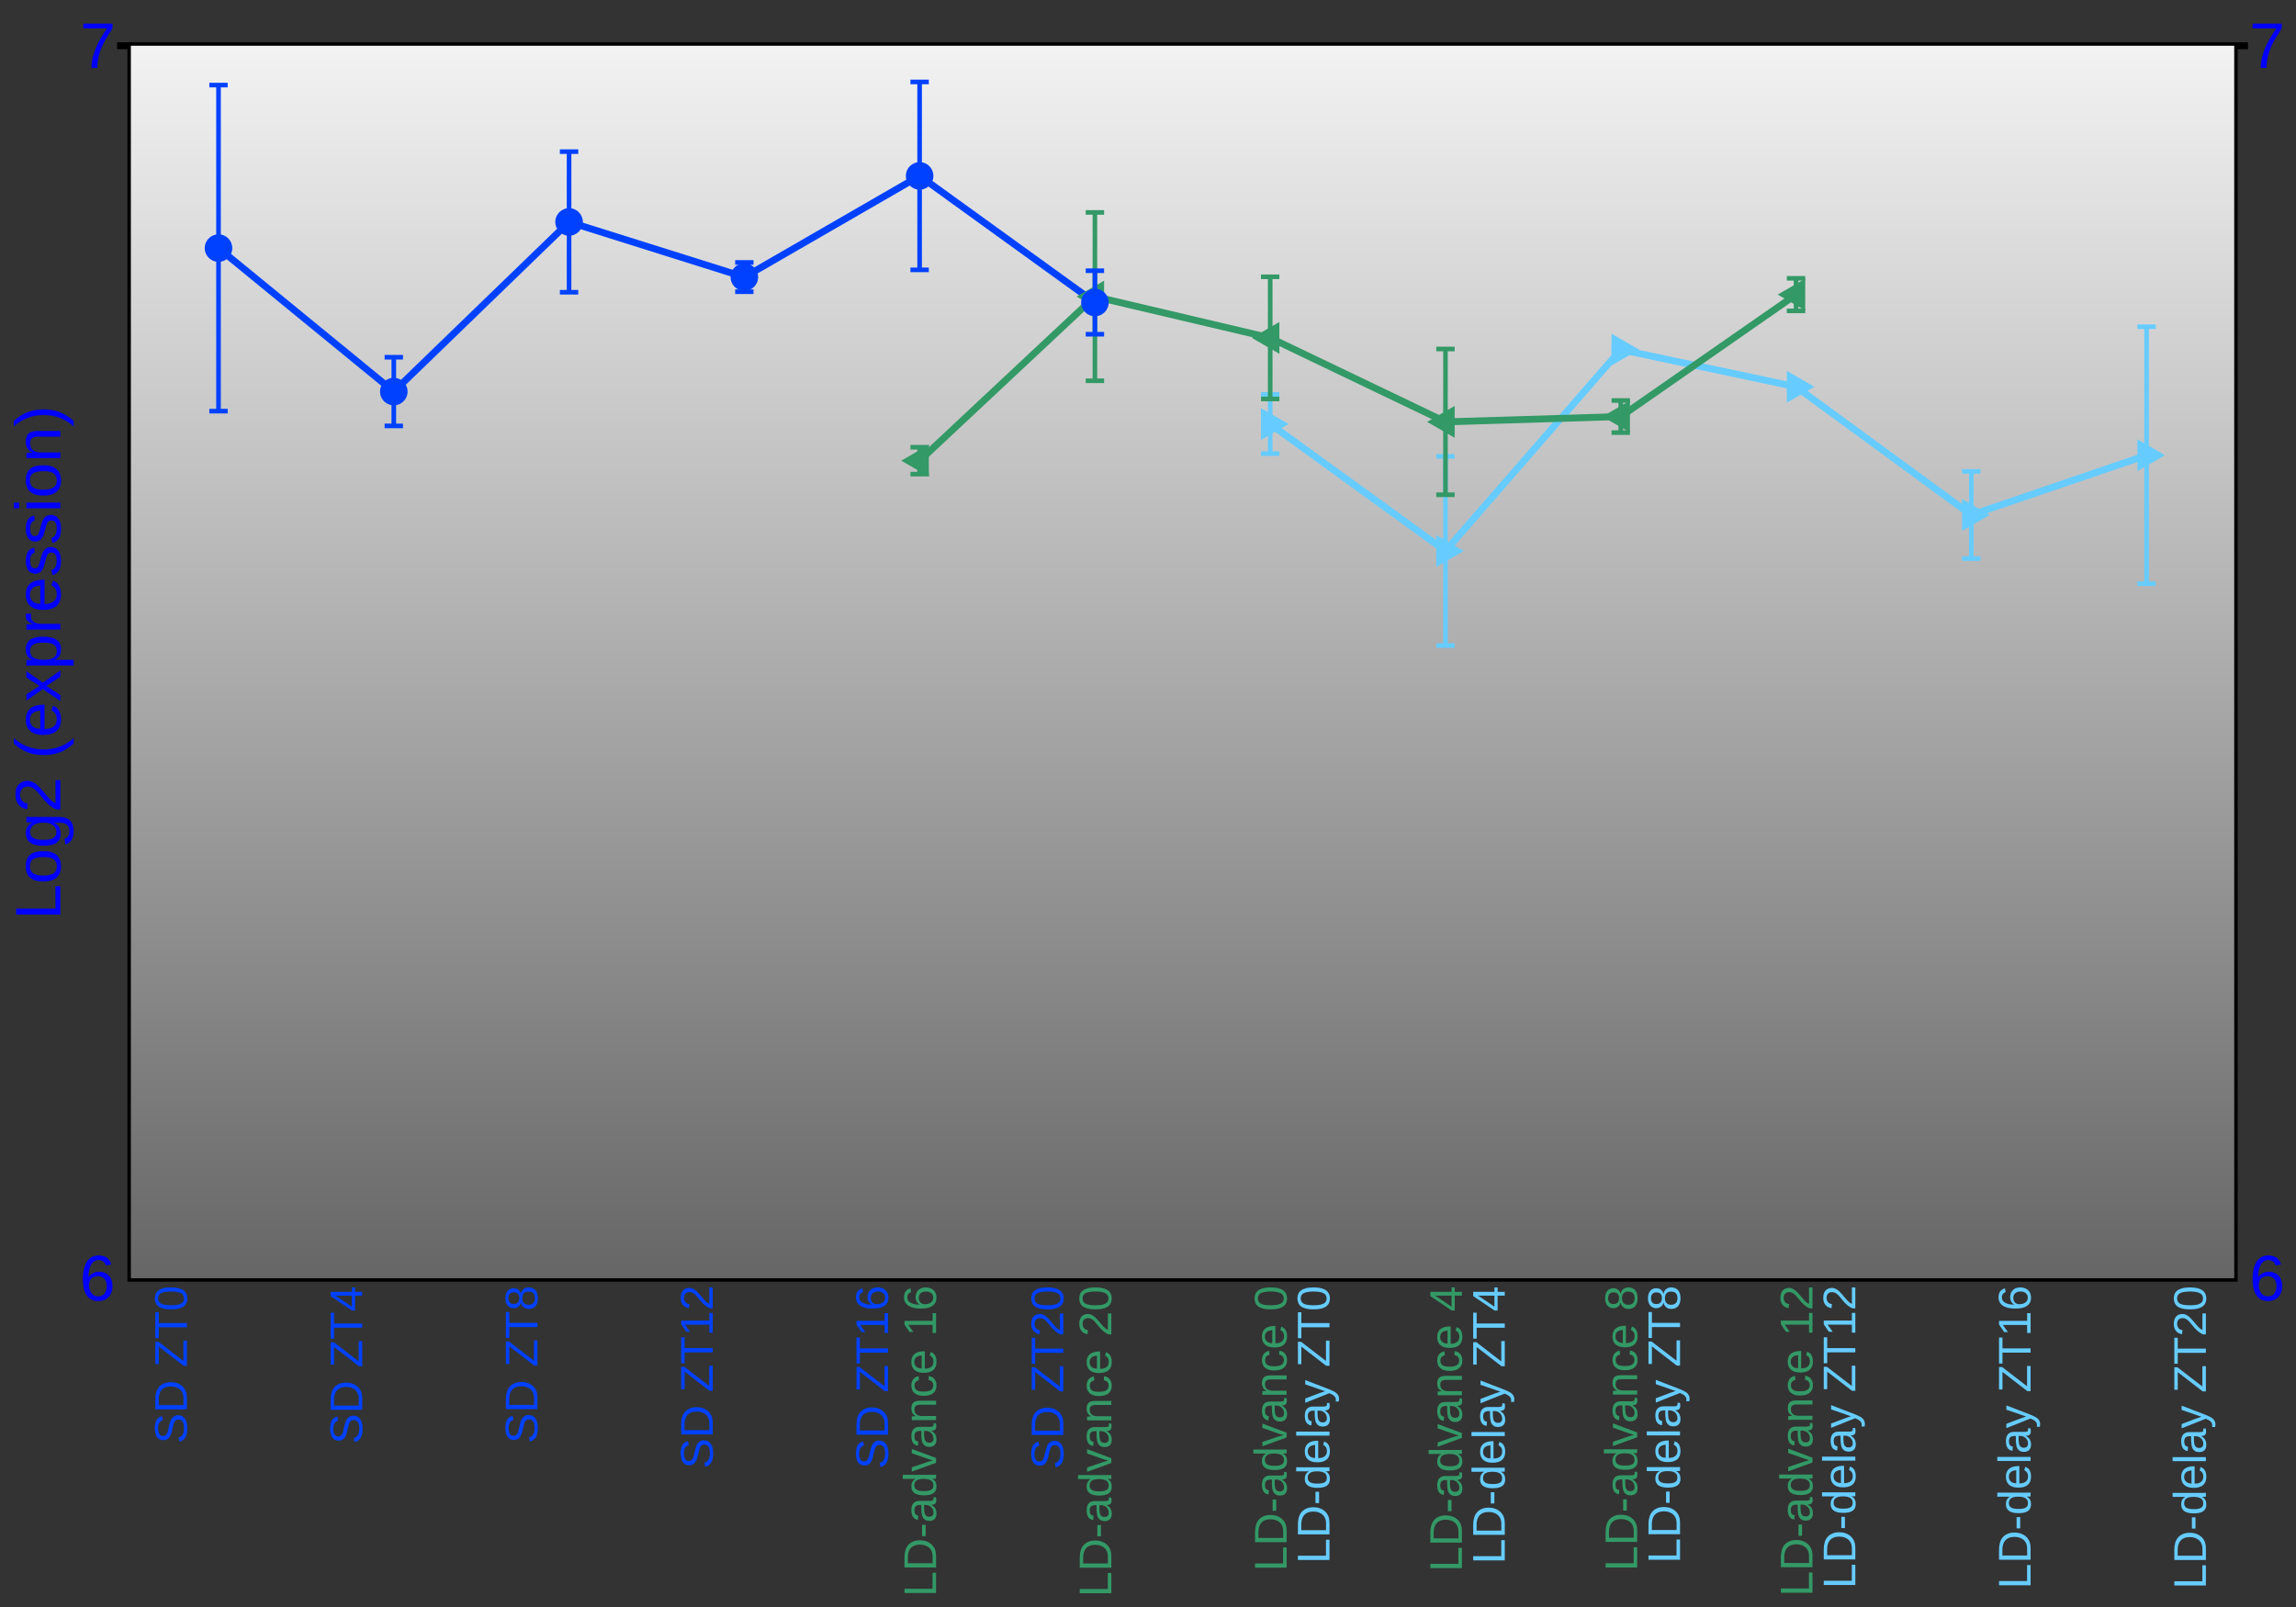 <?xml version="1.0" encoding="UTF-8"?>
<svg xmlns="http://www.w3.org/2000/svg" xmlns:xlink="http://www.w3.org/1999/xlink" width="500pt" height="350pt" viewBox="0 0 500 350" version="1.1">
<rect x="0" y="0" width="500" height="350" fill="#333333" stroke="none"/>
<defs>
<g>
<symbol overflow="visible" id="glyph0-0">
<path style="stroke:none;" d="M -1.906 -6.219 C -1.613 -6.219 -1.344 -6.16 -1.094 -6.047 C -0.852 -5.93 -0.645 -5.754 -0.469 -5.516 C -0.289 -5.285 -0.148 -4.992 -0.047 -4.641 C 0.047 -4.285 0.094 -3.863 0.094 -3.375 C 0.094 -2.508 -0.051 -1.836 -0.344 -1.359 C -0.645 -0.891 -1.082 -0.586 -1.656 -0.453 L -1.828 -1.359 C -1.648 -1.398 -1.488 -1.469 -1.344 -1.562 C -1.195 -1.656 -1.07 -1.781 -0.969 -1.938 C -0.863 -2.102 -0.781 -2.305 -0.719 -2.547 C -0.656 -2.785 -0.625 -3.07 -0.625 -3.406 C -0.625 -3.676 -0.645 -3.926 -0.688 -4.156 C -0.738 -4.395 -0.812 -4.598 -0.906 -4.766 C -1.008 -4.93 -1.141 -5.055 -1.297 -5.141 C -1.453 -5.234 -1.633 -5.281 -1.844 -5.281 C -2.07 -5.281 -2.254 -5.227 -2.391 -5.125 C -2.535 -5.031 -2.648 -4.891 -2.734 -4.703 C -2.828 -4.516 -2.906 -4.289 -2.969 -4.031 C -3.031 -3.781 -3.098 -3.5 -3.172 -3.188 C -3.211 -2.988 -3.258 -2.789 -3.312 -2.594 C -3.363 -2.406 -3.422 -2.223 -3.484 -2.047 C -3.555 -1.867 -3.641 -1.703 -3.734 -1.547 C -3.828 -1.391 -3.941 -1.254 -4.078 -1.141 C -4.211 -1.023 -4.363 -0.938 -4.531 -0.875 C -4.707 -0.812 -4.91 -0.781 -5.141 -0.781 C -5.461 -0.781 -5.738 -0.844 -5.969 -0.969 C -6.207 -1.102 -6.398 -1.285 -6.547 -1.516 C -6.703 -1.754 -6.812 -2.031 -6.875 -2.344 C -6.945 -2.664 -6.984 -3.016 -6.984 -3.391 C -6.984 -3.816 -6.945 -4.18 -6.875 -4.484 C -6.812 -4.785 -6.711 -5.039 -6.578 -5.25 C -6.441 -5.457 -6.273 -5.625 -6.078 -5.75 C -5.891 -5.875 -5.664 -5.973 -5.406 -6.047 L -5.234 -5.125 C -5.398 -5.082 -5.547 -5.02 -5.672 -4.938 C -5.805 -4.852 -5.914 -4.738 -6 -4.594 C -6.094 -4.457 -6.16 -4.285 -6.203 -4.078 C -6.254 -3.879 -6.281 -3.645 -6.281 -3.375 C -6.281 -3.062 -6.25 -2.797 -6.188 -2.578 C -6.133 -2.359 -6.055 -2.18 -5.953 -2.047 C -5.859 -1.922 -5.742 -1.828 -5.609 -1.766 C -5.484 -1.711 -5.344 -1.688 -5.188 -1.688 C -4.988 -1.688 -4.82 -1.738 -4.688 -1.844 C -4.551 -1.945 -4.438 -2.082 -4.344 -2.25 C -4.258 -2.426 -4.188 -2.629 -4.125 -2.859 C -4.07 -3.098 -4.016 -3.348 -3.953 -3.609 C -3.91 -3.816 -3.863 -4.023 -3.812 -4.234 C -3.758 -4.441 -3.695 -4.641 -3.625 -4.828 C -3.562 -5.023 -3.484 -5.207 -3.391 -5.375 C -3.297 -5.539 -3.176 -5.688 -3.031 -5.812 C -2.895 -5.938 -2.734 -6.035 -2.547 -6.109 C -2.367 -6.18 -2.156 -6.219 -1.906 -6.219 Z M -1.906 -6.219 "/>
</symbol>
<symbol overflow="visible" id="glyph0-1">
<path style="stroke:none;" d="M -3.516 -6.75 C -2.941 -6.75 -2.438 -6.66 -2 -6.484 C -1.562 -6.305 -1.191 -6.066 -0.891 -5.766 C -0.598 -5.473 -0.375 -5.125 -0.219 -4.719 C -0.07 -4.312 0 -3.867 0 -3.391 L 0 -0.828 L -6.875 -0.828 L -6.875 -3.094 C -6.875 -3.625 -6.805 -4.113 -6.672 -4.562 C -6.547 -5.008 -6.344 -5.395 -6.062 -5.719 C -5.789 -6.039 -5.441 -6.289 -5.016 -6.469 C -4.598 -6.656 -4.098 -6.75 -3.516 -6.75 Z M -3.516 -5.812 C -3.973 -5.812 -4.367 -5.742 -4.703 -5.609 C -5.035 -5.473 -5.305 -5.285 -5.516 -5.047 C -5.723 -4.805 -5.879 -4.516 -5.984 -4.172 C -6.086 -3.836 -6.141 -3.473 -6.141 -3.078 L -6.141 -1.75 L -0.75 -1.75 L -0.75 -3.281 C -0.75 -3.645 -0.805 -3.977 -0.922 -4.281 C -1.035 -4.594 -1.207 -4.859 -1.438 -5.078 C -1.676 -5.305 -1.969 -5.484 -2.312 -5.609 C -2.656 -5.742 -3.055 -5.812 -3.516 -5.812 Z M -3.516 -5.812 "/>
</symbol>
<symbol overflow="visible" id="glyph0-2">
<path style="stroke:none;" d=""/>
</symbol>
<symbol overflow="visible" id="glyph0-3">
<path style="stroke:none;" d="M 0 -5.797 L 0 -0.312 L -0.703 -0.312 L -6.125 -4.5 L -6.125 -0.672 L -6.875 -0.672 L -6.875 -5.562 L -6.203 -5.562 L -0.766 -1.375 L -0.766 -5.797 Z M 0 -5.797 "/>
</symbol>
<symbol overflow="visible" id="glyph0-4">
<path style="stroke:none;" d="M -6.125 -3.516 L 0 -3.516 L 0 -2.594 L -6.125 -2.594 L -6.125 -0.219 L -6.875 -0.219 L -6.875 -5.875 L -6.125 -5.875 Z M -6.125 -3.516 "/>
</symbol>
<symbol overflow="visible" id="glyph0-5">
<path style="stroke:none;" d="M -3.438 -5.172 C -2.781 -5.172 -2.223 -5.109 -1.766 -4.984 C -1.316 -4.859 -0.953 -4.688 -0.672 -4.469 C -0.398 -4.25 -0.203 -3.992 -0.078 -3.703 C 0.035 -3.41 0.094 -3.098 0.094 -2.766 C 0.094 -2.43 0.035 -2.117 -0.078 -1.828 C -0.203 -1.535 -0.398 -1.281 -0.672 -1.062 C -0.953 -0.852 -1.316 -0.688 -1.766 -0.562 C -2.223 -0.445 -2.781 -0.391 -3.438 -0.391 C -4.133 -0.391 -4.707 -0.445 -5.156 -0.562 C -5.613 -0.688 -5.977 -0.859 -6.25 -1.078 C -6.52 -1.297 -6.707 -1.551 -6.812 -1.844 C -6.926 -2.133 -6.984 -2.453 -6.984 -2.797 C -6.984 -3.129 -6.926 -3.438 -6.812 -3.719 C -6.707 -4.008 -6.52 -4.258 -6.25 -4.469 C -5.977 -4.688 -5.613 -4.859 -5.156 -4.984 C -4.707 -5.109 -4.133 -5.172 -3.438 -5.172 Z M -3.438 -4.281 C -3.988 -4.281 -4.445 -4.242 -4.812 -4.172 C -5.176 -4.109 -5.461 -4.016 -5.672 -3.891 C -5.891 -3.766 -6.039 -3.609 -6.125 -3.422 C -6.219 -3.242 -6.266 -3.035 -6.266 -2.797 C -6.266 -2.547 -6.219 -2.328 -6.125 -2.141 C -6.039 -1.953 -5.891 -1.789 -5.672 -1.656 C -5.453 -1.531 -5.16 -1.438 -4.797 -1.375 C -4.441 -1.312 -3.988 -1.281 -3.438 -1.281 C -2.914 -1.281 -2.473 -1.312 -2.109 -1.375 C -1.742 -1.445 -1.453 -1.547 -1.234 -1.672 C -1.016 -1.797 -0.859 -1.953 -0.766 -2.141 C -0.672 -2.328 -0.625 -2.539 -0.625 -2.781 C -0.625 -3.008 -0.672 -3.219 -0.766 -3.406 C -0.859 -3.594 -1.016 -3.75 -1.234 -3.875 C -1.453 -4 -1.742 -4.098 -2.109 -4.172 C -2.473 -4.242 -2.914 -4.281 -3.438 -4.281 Z M -3.438 -4.281 "/>
</symbol>
<symbol overflow="visible" id="glyph0-6">
<path style="stroke:none;" d="M -1.562 -4.297 L 0 -4.297 L 0 -3.469 L -1.562 -3.469 L -1.562 -0.234 L -2.234 -0.234 L -6.875 -3.375 L -6.875 -4.297 L -2.25 -4.297 L -2.25 -5.266 L -1.562 -5.266 Z M -5.891 -3.469 C -5.867 -3.469 -5.832 -3.453 -5.781 -3.422 C -5.738 -3.398 -5.688 -3.367 -5.625 -3.328 C -5.57 -3.297 -5.516 -3.266 -5.453 -3.234 C -5.391 -3.203 -5.344 -3.172 -5.312 -3.141 L -2.703 -1.375 C -2.68 -1.363 -2.648 -1.344 -2.609 -1.312 C -2.566 -1.281 -2.52 -1.25 -2.469 -1.219 C -2.426 -1.188 -2.383 -1.148 -2.344 -1.109 C -2.301 -1.078 -2.27 -1.055 -2.25 -1.047 L -2.25 -3.469 Z M -5.891 -3.469 "/>
</symbol>
<symbol overflow="visible" id="glyph0-7">
<path style="stroke:none;" d="M -1.922 -5.125 C -1.629 -5.125 -1.359 -5.078 -1.109 -4.984 C -0.867 -4.891 -0.656 -4.75 -0.469 -4.562 C -0.289 -4.375 -0.148 -4.129 -0.047 -3.828 C 0.047 -3.535 0.094 -3.188 0.094 -2.781 C 0.094 -2.375 0.047 -2.023 -0.047 -1.734 C -0.148 -1.441 -0.289 -1.195 -0.469 -1 C -0.645 -0.812 -0.852 -0.672 -1.094 -0.578 C -1.344 -0.484 -1.613 -0.438 -1.906 -0.438 C -2.156 -0.438 -2.379 -0.473 -2.578 -0.547 C -2.773 -0.629 -2.941 -0.734 -3.078 -0.859 C -3.223 -0.984 -3.336 -1.129 -3.422 -1.297 C -3.516 -1.461 -3.57 -1.633 -3.594 -1.812 L -3.625 -1.812 C -3.664 -1.613 -3.734 -1.438 -3.828 -1.281 C -3.93 -1.133 -4.055 -1.008 -4.203 -0.906 C -4.348 -0.801 -4.504 -0.723 -4.672 -0.672 C -4.848 -0.617 -5.031 -0.594 -5.219 -0.594 C -5.457 -0.594 -5.68 -0.641 -5.891 -0.734 C -6.109 -0.828 -6.297 -0.961 -6.453 -1.141 C -6.617 -1.328 -6.75 -1.555 -6.844 -1.828 C -6.938 -2.098 -6.984 -2.41 -6.984 -2.766 C -6.984 -3.141 -6.938 -3.461 -6.844 -3.734 C -6.75 -4.016 -6.617 -4.242 -6.453 -4.422 C -6.297 -4.598 -6.109 -4.727 -5.891 -4.812 C -5.68 -4.906 -5.453 -4.953 -5.203 -4.953 C -5.016 -4.953 -4.832 -4.926 -4.656 -4.875 C -4.488 -4.82 -4.332 -4.742 -4.188 -4.641 C -4.051 -4.535 -3.93 -4.406 -3.828 -4.25 C -3.734 -4.102 -3.664 -3.93 -3.625 -3.734 L -3.609 -3.734 C -3.578 -3.93 -3.516 -4.113 -3.422 -4.281 C -3.336 -4.457 -3.223 -4.602 -3.078 -4.719 C -2.941 -4.844 -2.773 -4.941 -2.578 -5.016 C -2.391 -5.086 -2.172 -5.125 -1.922 -5.125 Z M -5.156 -4.047 C -5.332 -4.047 -5.488 -4.02 -5.625 -3.969 C -5.77 -3.926 -5.895 -3.852 -6 -3.75 C -6.102 -3.656 -6.18 -3.523 -6.234 -3.359 C -6.297 -3.203 -6.328 -3.004 -6.328 -2.766 C -6.328 -2.535 -6.297 -2.336 -6.234 -2.172 C -6.18 -2.016 -6.102 -1.883 -6 -1.781 C -5.895 -1.676 -5.77 -1.602 -5.625 -1.562 C -5.488 -1.52 -5.332 -1.5 -5.156 -1.5 C -5.02 -1.5 -4.879 -1.516 -4.734 -1.547 C -4.598 -1.586 -4.469 -1.656 -4.344 -1.75 C -4.227 -1.844 -4.133 -1.973 -4.062 -2.141 C -3.988 -2.305 -3.953 -2.52 -3.953 -2.781 C -3.953 -3.051 -3.988 -3.27 -4.062 -3.438 C -4.133 -3.602 -4.227 -3.727 -4.344 -3.812 C -4.469 -3.906 -4.598 -3.969 -4.734 -4 C -4.879 -4.031 -5.02 -4.047 -5.156 -4.047 Z M -2 -4.219 C -2.164 -4.219 -2.328 -4.191 -2.484 -4.141 C -2.641 -4.098 -2.773 -4.02 -2.891 -3.906 C -3.016 -3.801 -3.113 -3.656 -3.188 -3.469 C -3.258 -3.281 -3.297 -3.047 -3.297 -2.766 C -3.297 -2.504 -3.258 -2.285 -3.188 -2.109 C -3.113 -1.93 -3.016 -1.785 -2.891 -1.672 C -2.766 -1.555 -2.625 -1.473 -2.469 -1.422 C -2.312 -1.367 -2.148 -1.344 -1.984 -1.344 C -1.773 -1.344 -1.582 -1.367 -1.406 -1.422 C -1.227 -1.473 -1.078 -1.555 -0.953 -1.672 C -0.828 -1.785 -0.727 -1.93 -0.656 -2.109 C -0.594 -2.297 -0.562 -2.523 -0.562 -2.797 C -0.562 -3.055 -0.594 -3.273 -0.656 -3.453 C -0.727 -3.641 -0.828 -3.789 -0.953 -3.906 C -1.078 -4.02 -1.227 -4.098 -1.406 -4.141 C -1.582 -4.191 -1.781 -4.219 -2 -4.219 Z M -2 -4.219 "/>
</symbol>
<symbol overflow="visible" id="glyph0-8">
<path style="stroke:none;" d="M 0 -0.766 L -0.75 -0.766 L -0.75 -2.516 L -6.047 -2.516 L -4.938 -0.969 L -5.766 -0.969 L -6.875 -2.594 L -6.875 -3.406 L -0.75 -3.406 L -0.75 -5.078 L 0 -5.078 Z M 0 -0.766 "/>
</symbol>
<symbol overflow="visible" id="glyph0-9">
<path style="stroke:none;" d="M 0 -0.5 L -0.625 -0.5 C -1 -0.664 -1.332 -0.867 -1.625 -1.109 C -1.914 -1.348 -2.18 -1.598 -2.422 -1.859 C -2.66 -2.129 -2.879 -2.391 -3.078 -2.641 C -3.273 -2.898 -3.473 -3.133 -3.672 -3.344 C -3.879 -3.551 -4.094 -3.719 -4.312 -3.844 C -4.539 -3.977 -4.789 -4.047 -5.062 -4.047 C -5.258 -4.047 -5.43 -4.016 -5.578 -3.953 C -5.734 -3.898 -5.859 -3.816 -5.953 -3.703 C -6.055 -3.598 -6.133 -3.469 -6.188 -3.312 C -6.238 -3.156 -6.266 -2.984 -6.266 -2.797 C -6.266 -2.617 -6.238 -2.453 -6.188 -2.297 C -6.133 -2.141 -6.062 -2 -5.969 -1.875 C -5.875 -1.758 -5.754 -1.66 -5.609 -1.578 C -5.461 -1.504 -5.289 -1.457 -5.094 -1.438 L -5.188 -0.547 C -5.426 -0.578 -5.656 -0.645 -5.875 -0.75 C -6.094 -0.852 -6.285 -1 -6.453 -1.188 C -6.617 -1.375 -6.75 -1.598 -6.844 -1.859 C -6.938 -2.129 -6.984 -2.441 -6.984 -2.797 C -6.984 -3.141 -6.941 -3.441 -6.859 -3.703 C -6.773 -3.973 -6.656 -4.195 -6.5 -4.375 C -6.344 -4.562 -6.145 -4.703 -5.906 -4.797 C -5.676 -4.898 -5.406 -4.953 -5.094 -4.953 C -4.863 -4.953 -4.645 -4.91 -4.438 -4.828 C -4.227 -4.742 -4.031 -4.629 -3.844 -4.484 C -3.656 -4.348 -3.473 -4.188 -3.297 -4 C -3.117 -3.82 -2.945 -3.633 -2.781 -3.438 C -2.613 -3.238 -2.445 -3.039 -2.281 -2.844 C -2.113 -2.645 -1.945 -2.453 -1.781 -2.266 C -1.613 -2.086 -1.445 -1.93 -1.281 -1.797 C -1.113 -1.66 -0.938 -1.551 -0.75 -1.469 L -0.75 -5.062 L 0 -5.062 Z M 0 -0.5 "/>
</symbol>
<symbol overflow="visible" id="glyph0-10">
<path style="stroke:none;" d="M -2.25 -5.125 C -1.906 -5.125 -1.586 -5.07 -1.297 -4.969 C -1.016 -4.875 -0.77 -4.734 -0.562 -4.547 C -0.352 -4.359 -0.191 -4.125 -0.078 -3.844 C 0.035 -3.57 0.094 -3.258 0.094 -2.906 C 0.094 -2.5 0.02 -2.145 -0.125 -1.844 C -0.281 -1.551 -0.5 -1.305 -0.781 -1.109 C -1.07 -0.91 -1.426 -0.758 -1.844 -0.656 C -2.27 -0.562 -2.75 -0.516 -3.281 -0.516 C -3.895 -0.516 -4.43 -0.566 -4.891 -0.672 C -5.359 -0.785 -5.742 -0.945 -6.047 -1.156 C -6.359 -1.375 -6.594 -1.633 -6.75 -1.938 C -6.906 -2.238 -6.984 -2.582 -6.984 -2.969 C -6.984 -3.207 -6.957 -3.426 -6.906 -3.625 C -6.863 -3.832 -6.785 -4.02 -6.672 -4.188 C -6.566 -4.352 -6.422 -4.5 -6.234 -4.625 C -6.055 -4.75 -5.836 -4.852 -5.578 -4.938 L -5.438 -4.094 C -5.727 -4 -5.938 -3.852 -6.062 -3.656 C -6.195 -3.457 -6.266 -3.223 -6.266 -2.953 C -6.266 -2.711 -6.207 -2.492 -6.094 -2.297 C -5.977 -2.109 -5.805 -1.945 -5.578 -1.812 C -5.359 -1.676 -5.078 -1.566 -4.734 -1.484 C -4.391 -1.41 -3.992 -1.375 -3.547 -1.375 C -3.836 -1.539 -4.062 -1.766 -4.219 -2.047 C -4.375 -2.336 -4.453 -2.672 -4.453 -3.047 C -4.453 -3.359 -4.398 -3.641 -4.297 -3.891 C -4.191 -4.148 -4.047 -4.367 -3.859 -4.547 C -3.672 -4.734 -3.441 -4.875 -3.172 -4.969 C -2.898 -5.07 -2.594 -5.125 -2.25 -5.125 Z M -2.219 -4.234 C -2.445 -4.234 -2.656 -4.203 -2.844 -4.141 C -3.039 -4.078 -3.207 -3.988 -3.344 -3.875 C -3.477 -3.758 -3.582 -3.613 -3.656 -3.438 C -3.727 -3.27 -3.766 -3.07 -3.766 -2.844 C -3.766 -2.688 -3.738 -2.523 -3.688 -2.359 C -3.645 -2.191 -3.57 -2.039 -3.469 -1.906 C -3.363 -1.781 -3.223 -1.676 -3.047 -1.594 C -2.879 -1.508 -2.672 -1.469 -2.422 -1.469 C -2.172 -1.469 -1.93 -1.5 -1.703 -1.562 C -1.484 -1.633 -1.289 -1.727 -1.125 -1.844 C -0.969 -1.969 -0.844 -2.113 -0.75 -2.281 C -0.656 -2.457 -0.609 -2.656 -0.609 -2.875 C -0.609 -3.082 -0.645 -3.27 -0.719 -3.438 C -0.789 -3.602 -0.895 -3.742 -1.031 -3.859 C -1.176 -3.984 -1.348 -4.078 -1.547 -4.141 C -1.742 -4.203 -1.969 -4.234 -2.219 -4.234 Z M -2.219 -4.234 "/>
</symbol>
<symbol overflow="visible" id="glyph0-11">
<path style="stroke:none;" d="M 0 -0.828 L -6.875 -0.828 L -6.875 -1.75 L -0.766 -1.75 L -0.766 -5.234 L 0 -5.234 Z M 0 -0.828 "/>
</symbol>
<symbol overflow="visible" id="glyph0-12">
<path style="stroke:none;" d="M -2.266 -0.438 L -3.047 -0.438 L -3.047 -2.891 L -2.266 -2.891 Z M -2.266 -0.438 "/>
</symbol>
<symbol overflow="visible" id="glyph0-13">
<path style="stroke:none;" d="M 0.094 -2.016 C 0.094 -1.484 -0.047 -1.082 -0.328 -0.812 C -0.609 -0.551 -0.988 -0.422 -1.469 -0.422 C -1.82 -0.422 -2.109 -0.488 -2.328 -0.625 C -2.555 -0.758 -2.734 -0.93 -2.859 -1.141 C -2.984 -1.348 -3.066 -1.586 -3.109 -1.859 C -3.16 -2.141 -3.191 -2.422 -3.203 -2.703 L -3.219 -3.891 L -3.516 -3.891 C -3.734 -3.891 -3.914 -3.863 -4.062 -3.812 C -4.219 -3.77 -4.344 -3.703 -4.438 -3.609 C -4.531 -3.516 -4.598 -3.395 -4.641 -3.25 C -4.691 -3.113 -4.719 -2.953 -4.719 -2.766 C -4.719 -2.586 -4.703 -2.43 -4.672 -2.297 C -4.648 -2.16 -4.609 -2.039 -4.547 -1.938 C -4.484 -1.844 -4.395 -1.766 -4.281 -1.703 C -4.176 -1.641 -4.039 -1.598 -3.875 -1.578 L -3.953 -0.656 C -4.16 -0.688 -4.352 -0.75 -4.531 -0.844 C -4.707 -0.938 -4.859 -1.066 -4.984 -1.234 C -5.109 -1.398 -5.203 -1.609 -5.266 -1.859 C -5.336 -2.109 -5.375 -2.414 -5.375 -2.781 C -5.375 -3.445 -5.223 -3.945 -4.922 -4.281 C -4.617 -4.613 -4.18 -4.781 -3.609 -4.781 L -1.328 -4.781 C -1.066 -4.781 -0.867 -4.812 -0.734 -4.875 C -0.609 -4.945 -0.547 -5.082 -0.547 -5.281 C -0.547 -5.32 -0.547 -5.367 -0.547 -5.422 C -0.555 -5.473 -0.566 -5.52 -0.578 -5.562 L -0.031 -5.562 C 0 -5.445 0.02 -5.332 0.031 -5.219 C 0.039 -5.113 0.047 -5.004 0.047 -4.891 C 0.047 -4.723 0.023 -4.578 -0.016 -4.453 C -0.055 -4.336 -0.125 -4.238 -0.219 -4.156 C -0.312 -4.082 -0.422 -4.023 -0.547 -3.984 C -0.68 -3.953 -0.836 -3.93 -1.016 -3.922 L -1.016 -3.891 C -0.836 -3.797 -0.68 -3.691 -0.547 -3.578 C -0.41 -3.461 -0.297 -3.332 -0.203 -3.188 C -0.109 -3.039 -0.035 -2.867 0.016 -2.672 C 0.066 -2.484 0.094 -2.266 0.094 -2.016 Z M -0.562 -2.219 C -0.562 -2.5 -0.613 -2.742 -0.719 -2.953 C -0.82 -3.16 -0.953 -3.332 -1.109 -3.469 C -1.266 -3.613 -1.438 -3.719 -1.625 -3.781 C -1.82 -3.852 -2.004 -3.891 -2.172 -3.891 L -2.609 -3.891 L -2.594 -2.938 C -2.582 -2.719 -2.562 -2.508 -2.531 -2.312 C -2.508 -2.125 -2.457 -1.957 -2.375 -1.812 C -2.289 -1.664 -2.176 -1.547 -2.031 -1.453 C -1.883 -1.367 -1.691 -1.328 -1.453 -1.328 C -1.172 -1.328 -0.953 -1.406 -0.797 -1.562 C -0.641 -1.719 -0.562 -1.938 -0.562 -2.219 Z M -0.562 -2.219 "/>
</symbol>
<symbol overflow="visible" id="glyph0-14">
<path style="stroke:none;" d="M -0.844 -4.016 C -0.508 -3.848 -0.27 -3.629 -0.125 -3.359 C 0.02 -3.086 0.094 -2.754 0.094 -2.359 C 0.094 -1.691 -0.129 -1.203 -0.578 -0.891 C -1.023 -0.578 -1.707 -0.422 -2.625 -0.422 C -4.457 -0.422 -5.375 -1.066 -5.375 -2.359 C -5.375 -2.766 -5.301 -3.098 -5.156 -3.359 C -5.008 -3.629 -4.781 -3.848 -4.469 -4.016 C -4.5 -4.016 -4.547 -4.016 -4.609 -4.016 C -4.68 -4.016 -4.754 -4.016 -4.828 -4.016 C -4.91 -4.016 -4.984 -4.016 -5.047 -4.016 C -5.117 -4.016 -5.172 -4.016 -5.203 -4.016 L -7.25 -4.016 L -7.25 -4.891 L -1.094 -4.891 C -0.969 -4.891 -0.844 -4.891 -0.719 -4.891 C -0.602 -4.891 -0.492 -4.891 -0.391 -4.891 C -0.297 -4.898 -0.211 -4.906 -0.141 -4.906 C -0.078 -4.906 -0.031 -4.91 0 -4.922 L 0 -4.078 C -0.031 -4.066 -0.078 -4.055 -0.141 -4.047 C -0.203 -4.047 -0.27 -4.039 -0.344 -4.031 C -0.426 -4.031 -0.508 -4.031 -0.594 -4.031 C -0.676 -4.031 -0.758 -4.031 -0.844 -4.031 Z M -2.641 -1.344 C -2.273 -1.344 -1.961 -1.363 -1.703 -1.406 C -1.441 -1.457 -1.227 -1.531 -1.062 -1.625 C -0.895 -1.727 -0.77 -1.859 -0.688 -2.016 C -0.613 -2.172 -0.578 -2.363 -0.578 -2.594 C -0.578 -2.82 -0.613 -3.023 -0.688 -3.203 C -0.77 -3.379 -0.895 -3.523 -1.062 -3.641 C -1.227 -3.766 -1.445 -3.859 -1.719 -3.922 C -1.988 -3.984 -2.316 -4.016 -2.703 -4.016 C -3.078 -4.016 -3.395 -3.984 -3.656 -3.922 C -3.914 -3.859 -4.125 -3.766 -4.281 -3.641 C -4.438 -3.523 -4.551 -3.379 -4.625 -3.203 C -4.695 -3.023 -4.734 -2.82 -4.734 -2.594 C -4.734 -2.383 -4.691 -2.203 -4.609 -2.047 C -4.535 -1.891 -4.414 -1.758 -4.25 -1.656 C -4.094 -1.551 -3.879 -1.473 -3.609 -1.422 C -3.348 -1.367 -3.023 -1.344 -2.641 -1.344 Z M -2.641 -1.344 "/>
</symbol>
<symbol overflow="visible" id="glyph0-15">
<path style="stroke:none;" d="M 0 -3 L 0 -1.953 L -5.281 -0.031 L -5.281 -0.969 L -1.844 -2.141 C -1.77 -2.16 -1.68 -2.188 -1.578 -2.219 C -1.484 -2.25 -1.379 -2.281 -1.266 -2.312 C -1.148 -2.344 -1.039 -2.367 -0.938 -2.391 C -0.844 -2.422 -0.758 -2.445 -0.688 -2.469 C -0.758 -2.488 -0.844 -2.516 -0.938 -2.547 C -1.039 -2.578 -1.145 -2.609 -1.25 -2.641 C -1.363 -2.672 -1.473 -2.703 -1.578 -2.734 C -1.68 -2.773 -1.77 -2.805 -1.844 -2.828 L -5.281 -4.031 L -5.281 -4.969 Z M 0 -3 "/>
</symbol>
<symbol overflow="visible" id="glyph0-16">
<path style="stroke:none;" d="M 0 -4.031 L -3.344 -4.031 C -3.602 -4.031 -3.816 -4.008 -3.984 -3.969 C -4.16 -3.938 -4.301 -3.875 -4.406 -3.781 C -4.52 -3.695 -4.598 -3.586 -4.641 -3.453 C -4.68 -3.316 -4.703 -3.145 -4.703 -2.938 C -4.703 -2.727 -4.664 -2.539 -4.594 -2.375 C -4.52 -2.207 -4.41 -2.062 -4.266 -1.938 C -4.129 -1.82 -3.957 -1.734 -3.75 -1.672 C -3.551 -1.609 -3.32 -1.578 -3.062 -1.578 L 0 -1.578 L 0 -0.688 L -4.156 -0.688 C -4.27 -0.688 -4.383 -0.688 -4.5 -0.688 C -4.625 -0.688 -4.738 -0.68 -4.844 -0.672 C -4.957 -0.672 -5.051 -0.672 -5.125 -0.672 C -5.207 -0.672 -5.258 -0.672 -5.281 -0.672 L -5.281 -1.5 C -5.27 -1.5 -5.227 -1.5 -5.156 -1.5 C -5.082 -1.508 -5 -1.516 -4.906 -1.516 C -4.812 -1.523 -4.719 -1.531 -4.625 -1.531 C -4.531 -1.531 -4.445 -1.531 -4.375 -1.531 L -4.375 -1.547 C -4.531 -1.629 -4.672 -1.723 -4.797 -1.828 C -4.922 -1.93 -5.023 -2.047 -5.109 -2.172 C -5.191 -2.305 -5.254 -2.457 -5.297 -2.625 C -5.348 -2.801 -5.375 -3.004 -5.375 -3.234 C -5.375 -3.523 -5.336 -3.773 -5.266 -3.984 C -5.203 -4.203 -5.094 -4.379 -4.938 -4.516 C -4.789 -4.648 -4.598 -4.75 -4.359 -4.812 C -4.129 -4.875 -3.848 -4.906 -3.516 -4.906 L 0 -4.906 Z M 0 -4.031 "/>
</symbol>
<symbol overflow="visible" id="glyph0-17">
<path style="stroke:none;" d="M -2.672 -1.344 C -2.367 -1.344 -2.086 -1.363 -1.828 -1.406 C -1.578 -1.445 -1.359 -1.52 -1.172 -1.625 C -0.992 -1.727 -0.852 -1.863 -0.75 -2.031 C -0.645 -2.207 -0.594 -2.422 -0.594 -2.672 C -0.594 -2.984 -0.676 -3.242 -0.844 -3.453 C -1.02 -3.672 -1.281 -3.801 -1.625 -3.844 L -1.578 -4.734 C -1.359 -4.703 -1.145 -4.641 -0.938 -4.547 C -0.738 -4.453 -0.562 -4.316 -0.406 -4.141 C -0.258 -3.973 -0.141 -3.77 -0.047 -3.531 C 0.047 -3.289 0.094 -3.016 0.094 -2.703 C 0.094 -2.285 0.023 -1.93 -0.109 -1.641 C -0.254 -1.359 -0.445 -1.125 -0.688 -0.938 C -0.938 -0.758 -1.227 -0.629 -1.562 -0.547 C -1.895 -0.461 -2.254 -0.422 -2.641 -0.422 C -2.992 -0.422 -3.305 -0.445 -3.578 -0.5 C -3.859 -0.562 -4.098 -0.645 -4.297 -0.75 C -4.504 -0.863 -4.676 -0.988 -4.812 -1.125 C -4.945 -1.27 -5.055 -1.426 -5.141 -1.594 C -5.223 -1.758 -5.281 -1.938 -5.312 -2.125 C -5.352 -2.312 -5.375 -2.5 -5.375 -2.688 C -5.375 -2.988 -5.332 -3.254 -5.25 -3.484 C -5.176 -3.711 -5.066 -3.91 -4.922 -4.078 C -4.785 -4.242 -4.617 -4.379 -4.422 -4.484 C -4.234 -4.586 -4.023 -4.66 -3.797 -4.703 L -3.734 -3.797 C -4.023 -3.754 -4.254 -3.641 -4.422 -3.453 C -4.598 -3.266 -4.688 -3.004 -4.688 -2.672 C -4.688 -2.422 -4.645 -2.207 -4.562 -2.031 C -4.477 -1.863 -4.352 -1.727 -4.188 -1.625 C -4.02 -1.52 -3.805 -1.445 -3.547 -1.406 C -3.297 -1.363 -3.004 -1.344 -2.672 -1.344 Z M -2.672 -1.344 "/>
</symbol>
<symbol overflow="visible" id="glyph0-18">
<path style="stroke:none;" d="M -2.453 -1.344 C -2.18 -1.344 -1.926 -1.367 -1.688 -1.422 C -1.457 -1.484 -1.258 -1.57 -1.094 -1.688 C -0.926 -1.812 -0.797 -1.969 -0.703 -2.156 C -0.609 -2.344 -0.562 -2.566 -0.562 -2.828 C -0.562 -3.203 -0.633 -3.504 -0.781 -3.734 C -0.938 -3.961 -1.133 -4.117 -1.375 -4.203 L -1.156 -4.969 C -1.008 -4.914 -0.859 -4.836 -0.703 -4.734 C -0.555 -4.641 -0.422 -4.508 -0.297 -4.344 C -0.18 -4.176 -0.086 -3.969 -0.016 -3.719 C 0.055 -3.469 0.094 -3.172 0.094 -2.828 C 0.094 -2.047 -0.133 -1.445 -0.594 -1.031 C -1.062 -0.625 -1.754 -0.422 -2.672 -0.422 C -3.172 -0.422 -3.594 -0.484 -3.938 -0.609 C -4.281 -0.734 -4.555 -0.898 -4.766 -1.109 C -4.984 -1.328 -5.141 -1.578 -5.234 -1.859 C -5.328 -2.148 -5.375 -2.457 -5.375 -2.781 C -5.375 -3.227 -5.301 -3.598 -5.156 -3.891 C -5.02 -4.191 -4.82 -4.43 -4.562 -4.609 C -4.312 -4.797 -4.016 -4.926 -3.672 -5 C -3.336 -5.082 -2.973 -5.125 -2.578 -5.125 L -2.453 -5.125 Z M -3.125 -4.203 C -3.688 -4.16 -4.094 -4.02 -4.344 -3.781 C -4.602 -3.551 -4.734 -3.219 -4.734 -2.781 C -4.734 -2.625 -4.707 -2.469 -4.656 -2.312 C -4.613 -2.156 -4.531 -2.004 -4.406 -1.859 C -4.289 -1.723 -4.129 -1.609 -3.922 -1.516 C -3.711 -1.422 -3.445 -1.367 -3.125 -1.359 Z M -3.125 -4.203 "/>
</symbol>
<symbol overflow="visible" id="glyph0-19">
<path style="stroke:none;" d="M 0 -0.672 L -7.25 -0.672 L -7.25 -1.547 L 0 -1.547 Z M 0 -0.672 "/>
</symbol>
<symbol overflow="visible" id="glyph0-20">
<path style="stroke:none;" d="M 0 -2.953 C 0.32 -2.828 0.609 -2.695 0.859 -2.562 C 1.117 -2.438 1.336 -2.297 1.516 -2.141 C 1.691 -1.984 1.828 -1.805 1.922 -1.609 C 2.023 -1.41 2.078 -1.188 2.078 -0.938 C 2.078 -0.82 2.07 -0.719 2.062 -0.625 C 2.062 -0.531 2.047 -0.43 2.016 -0.328 L 1.359 -0.328 C 1.367 -0.391 1.375 -0.457 1.375 -0.531 C 1.383 -0.613 1.391 -0.68 1.391 -0.734 C 1.391 -0.992 1.289 -1.234 1.094 -1.453 C 0.906 -1.672 0.602 -1.863 0.188 -2.031 L -0.031 -2.125 L -5.281 -0.031 L -5.281 -0.969 L -2.359 -2.078 C -2.273 -2.109 -2.16 -2.148 -2.016 -2.203 C -1.867 -2.254 -1.723 -2.301 -1.578 -2.344 C -1.43 -2.395 -1.297 -2.441 -1.172 -2.484 C -1.055 -2.523 -0.984 -2.547 -0.953 -2.547 C -0.992 -2.555 -1.066 -2.582 -1.172 -2.625 C -1.273 -2.664 -1.391 -2.707 -1.516 -2.75 C -1.648 -2.801 -1.785 -2.848 -1.922 -2.891 C -2.055 -2.941 -2.172 -2.984 -2.266 -3.016 L -5.281 -4.047 L -5.281 -4.984 Z M 0 -2.953 "/>
</symbol>
<symbol overflow="visible" id="glyph1-0">
<path style="stroke:none;" d="M 7.172 -3.156 C 7.172 -2.664 7.102 -2.219 6.969 -1.812 C 6.832 -1.414 6.633 -1.07 6.375 -0.781 C 6.113 -0.488 5.785 -0.258 5.391 -0.094 C 5.004 0.062 4.562 0.141 4.062 0.141 C 3.5 0.141 3.008 0.035 2.594 -0.172 C 2.176 -0.391 1.828 -0.703 1.547 -1.109 C 1.266 -1.516 1.055 -2.008 0.922 -2.594 C 0.785 -3.176 0.719 -3.844 0.719 -4.594 C 0.719 -5.445 0.797 -6.195 0.953 -6.844 C 1.109 -7.5 1.332 -8.039 1.625 -8.469 C 1.926 -8.906 2.285 -9.234 2.703 -9.453 C 3.129 -9.672 3.613 -9.781 4.156 -9.781 C 4.488 -9.781 4.797 -9.742 5.078 -9.672 C 5.367 -9.609 5.629 -9.5 5.859 -9.344 C 6.098 -9.188 6.305 -8.984 6.484 -8.734 C 6.66 -8.484 6.801 -8.176 6.906 -7.812 L 5.734 -7.609 C 5.598 -8.016 5.391 -8.312 5.109 -8.5 C 4.836 -8.688 4.516 -8.781 4.141 -8.781 C 3.805 -8.781 3.5 -8.695 3.219 -8.531 C 2.945 -8.375 2.719 -8.133 2.531 -7.812 C 2.344 -7.5 2.195 -7.102 2.094 -6.625 C 1.988 -6.145 1.938 -5.586 1.938 -4.953 C 2.156 -5.367 2.469 -5.688 2.875 -5.906 C 3.281 -6.125 3.742 -6.234 4.266 -6.234 C 4.703 -6.234 5.098 -6.16 5.453 -6.016 C 5.816 -5.867 6.125 -5.66 6.375 -5.391 C 6.625 -5.129 6.816 -4.805 6.953 -4.422 C 7.098 -4.047 7.172 -3.625 7.172 -3.156 Z M 5.922 -3.094 C 5.922 -3.426 5.879 -3.727 5.797 -4 C 5.711 -4.27 5.586 -4.5 5.422 -4.688 C 5.266 -4.875 5.062 -5.02 4.812 -5.125 C 4.57 -5.227 4.297 -5.281 3.984 -5.281 C 3.754 -5.281 3.523 -5.242 3.297 -5.172 C 3.066 -5.109 2.859 -5.004 2.672 -4.859 C 2.492 -4.711 2.348 -4.516 2.234 -4.266 C 2.117 -4.023 2.062 -3.734 2.062 -3.391 C 2.062 -3.035 2.102 -2.703 2.188 -2.391 C 2.281 -2.086 2.41 -1.82 2.578 -1.594 C 2.754 -1.363 2.961 -1.18 3.203 -1.047 C 3.441 -0.922 3.711 -0.859 4.016 -0.859 C 4.316 -0.859 4.582 -0.906 4.812 -1 C 5.051 -1.102 5.25 -1.254 5.406 -1.453 C 5.57 -1.648 5.695 -1.883 5.781 -2.156 C 5.875 -2.438 5.922 -2.75 5.922 -3.094 Z M 5.922 -3.094 "/>
</symbol>
<symbol overflow="visible" id="glyph1-1">
<path style="stroke:none;" d="M 7.078 -8.641 C 6.598 -7.898 6.156 -7.188 5.75 -6.5 C 5.344 -5.82 4.992 -5.133 4.703 -4.438 C 4.41 -3.75 4.18 -3.039 4.016 -2.312 C 3.859 -1.594 3.781 -0.82 3.781 0 L 2.5 0 C 2.5 -0.77 2.586 -1.523 2.766 -2.266 C 2.953 -3.004 3.195 -3.727 3.5 -4.438 C 3.812 -5.156 4.172 -5.859 4.578 -6.547 C 4.992 -7.234 5.43 -7.914 5.891 -8.594 L 0.719 -8.594 L 0.719 -9.625 L 7.078 -9.625 Z M 7.078 -8.641 "/>
</symbol>
<symbol overflow="visible" id="glyph2-0">
<path style="stroke:none;" d="M 0 -1.156 L -9.625 -1.156 L -9.625 -2.453 L -1.062 -2.453 L -1.062 -7.328 L 0 -7.328 Z M 0 -1.156 "/>
</symbol>
<symbol overflow="visible" id="glyph2-1">
<path style="stroke:none;" d="M -3.703 -7.203 C -2.41 -7.203 -1.445 -6.914 -0.812 -6.344 C -0.176 -5.77 0.141 -4.941 0.141 -3.859 C 0.141 -3.348 0.062 -2.891 -0.094 -2.484 C -0.25 -2.078 -0.484 -1.734 -0.797 -1.453 C -1.117 -1.172 -1.52 -0.957 -2 -0.812 C -2.488 -0.664 -3.055 -0.594 -3.703 -0.594 C -6.254 -0.594 -7.531 -1.695 -7.531 -3.906 C -7.531 -4.477 -7.453 -4.973 -7.297 -5.391 C -7.141 -5.805 -6.898 -6.145 -6.578 -6.406 C -6.254 -6.676 -5.852 -6.875 -5.375 -7 C -4.895 -7.133 -4.336 -7.203 -3.703 -7.203 Z M -3.703 -5.906 C -4.273 -5.906 -4.75 -5.859 -5.125 -5.766 C -5.5 -5.68 -5.797 -5.551 -6.016 -5.375 C -6.242 -5.207 -6.398 -5 -6.484 -4.75 C -6.578 -4.508 -6.625 -4.234 -6.625 -3.922 C -6.625 -3.609 -6.578 -3.32 -6.484 -3.062 C -6.391 -2.812 -6.227 -2.598 -6 -2.422 C -5.781 -2.242 -5.484 -2.109 -5.109 -2.016 C -4.734 -1.922 -4.266 -1.875 -3.703 -1.875 C -3.129 -1.875 -2.656 -1.926 -2.281 -2.031 C -1.906 -2.133 -1.602 -2.27 -1.375 -2.438 C -1.156 -2.613 -1 -2.82 -0.906 -3.062 C -0.812 -3.301 -0.766 -3.562 -0.766 -3.844 C -0.766 -4.164 -0.812 -4.453 -0.906 -4.703 C -1 -4.961 -1.156 -5.18 -1.375 -5.359 C -1.594 -5.535 -1.891 -5.672 -2.266 -5.766 C -2.648 -5.859 -3.129 -5.906 -3.703 -5.906 Z M -3.703 -5.906 "/>
</symbol>
<symbol overflow="visible" id="glyph2-2">
<path style="stroke:none;" d="M 2.906 -3.75 C 2.906 -3.32 2.859 -2.941 2.766 -2.609 C 2.68 -2.285 2.555 -2.004 2.391 -1.766 C 2.234 -1.535 2.039 -1.348 1.812 -1.203 C 1.594 -1.055 1.348 -0.953 1.078 -0.891 L 0.906 -2.141 C 1.25 -2.211 1.508 -2.391 1.688 -2.672 C 1.875 -2.953 1.969 -3.32 1.969 -3.781 C 1.969 -4.062 1.926 -4.312 1.844 -4.531 C 1.77 -4.758 1.645 -4.953 1.469 -5.109 C 1.301 -5.273 1.082 -5.398 0.812 -5.484 C 0.539 -5.578 0.207 -5.625 -0.188 -5.625 L -1.375 -5.625 L -1.375 -5.609 C -1.188 -5.516 -1.004 -5.398 -0.828 -5.266 C -0.66 -5.129 -0.508 -4.961 -0.375 -4.766 C -0.25 -4.578 -0.145 -4.352 -0.062 -4.094 C 0.02 -3.844 0.062 -3.555 0.062 -3.234 C 0.062 -2.754 -0.016 -2.348 -0.172 -2.016 C -0.336 -1.68 -0.578 -1.406 -0.891 -1.188 C -1.203 -0.977 -1.594 -0.828 -2.062 -0.734 C -2.531 -0.641 -3.07 -0.594 -3.688 -0.594 C -4.281 -0.594 -4.812 -0.641 -5.281 -0.734 C -5.758 -0.828 -6.16 -0.984 -6.484 -1.203 C -6.816 -1.43 -7.07 -1.723 -7.25 -2.078 C -7.426 -2.43 -7.516 -2.859 -7.516 -3.359 C -7.516 -3.891 -7.395 -4.348 -7.156 -4.734 C -6.914 -5.117 -6.57 -5.414 -6.125 -5.625 L -6.125 -5.641 C -6.238 -5.641 -6.367 -5.641 -6.516 -5.641 C -6.66 -5.648 -6.797 -5.656 -6.922 -5.656 C -7.047 -5.664 -7.148 -5.676 -7.234 -5.688 C -7.328 -5.695 -7.379 -5.707 -7.391 -5.719 L -7.391 -6.891 C -7.348 -6.879 -7.281 -6.867 -7.188 -6.859 C -7.094 -6.859 -6.973 -6.852 -6.828 -6.844 C -6.691 -6.844 -6.539 -6.844 -6.375 -6.844 C -6.207 -6.844 -6.035 -6.844 -5.859 -6.844 L -0.219 -6.844 C 0.82 -6.844 1.602 -6.586 2.125 -6.078 C 2.645 -5.566 2.906 -4.789 2.906 -3.75 Z M -3.703 -5.625 C -4.211 -5.625 -4.648 -5.566 -5.016 -5.453 C -5.391 -5.336 -5.691 -5.188 -5.922 -5 C -6.148 -4.82 -6.316 -4.613 -6.422 -4.375 C -6.535 -4.145 -6.594 -3.91 -6.594 -3.672 C -6.594 -3.348 -6.535 -3.07 -6.422 -2.844 C -6.316 -2.625 -6.145 -2.441 -5.906 -2.297 C -5.676 -2.148 -5.379 -2.039 -5.016 -1.969 C -4.648 -1.895 -4.211 -1.859 -3.703 -1.859 C -3.172 -1.859 -2.723 -1.895 -2.359 -1.969 C -1.992 -2.039 -1.695 -2.148 -1.469 -2.297 C -1.25 -2.441 -1.094 -2.625 -1 -2.844 C -0.906 -3.062 -0.859 -3.328 -0.859 -3.641 C -0.859 -3.891 -0.91 -4.129 -1.016 -4.359 C -1.117 -4.598 -1.285 -4.812 -1.516 -5 C -1.742 -5.188 -2.035 -5.336 -2.391 -5.453 C -2.754 -5.566 -3.191 -5.625 -3.703 -5.625 Z M -3.703 -5.625 "/>
</symbol>
<symbol overflow="visible" id="glyph2-3">
<path style="stroke:none;" d="M 0 -0.703 L -0.875 -0.703 C -1.406 -0.93 -1.875 -1.211 -2.281 -1.547 C -2.688 -1.891 -3.055 -2.242 -3.391 -2.609 C -3.723 -2.984 -4.031 -3.348 -4.312 -3.703 C -4.594 -4.066 -4.875 -4.395 -5.156 -4.688 C -5.438 -4.977 -5.734 -5.211 -6.047 -5.391 C -6.359 -5.578 -6.707 -5.672 -7.094 -5.672 C -7.363 -5.672 -7.602 -5.629 -7.812 -5.547 C -8.02 -5.461 -8.191 -5.344 -8.328 -5.188 C -8.473 -5.031 -8.582 -4.844 -8.656 -4.625 C -8.727 -4.414 -8.766 -4.176 -8.766 -3.906 C -8.766 -3.664 -8.727 -3.438 -8.656 -3.219 C -8.594 -3 -8.492 -2.805 -8.359 -2.641 C -8.223 -2.473 -8.051 -2.332 -7.844 -2.219 C -7.645 -2.113 -7.41 -2.047 -7.141 -2.016 L -7.25 -0.766 C -7.594 -0.805 -7.914 -0.898 -8.219 -1.047 C -8.531 -1.191 -8.801 -1.395 -9.031 -1.656 C -9.258 -1.926 -9.441 -2.242 -9.578 -2.609 C -9.711 -2.984 -9.781 -3.414 -9.781 -3.906 C -9.781 -4.383 -9.723 -4.812 -9.609 -5.188 C -9.492 -5.562 -9.32 -5.875 -9.094 -6.125 C -8.875 -6.383 -8.598 -6.582 -8.266 -6.719 C -7.941 -6.863 -7.566 -6.938 -7.141 -6.938 C -6.816 -6.938 -6.508 -6.875 -6.219 -6.75 C -5.926 -6.633 -5.645 -6.477 -5.375 -6.281 C -5.113 -6.094 -4.859 -5.867 -4.609 -5.609 C -4.367 -5.359 -4.129 -5.094 -3.891 -4.812 C -3.66 -4.539 -3.426 -4.266 -3.188 -3.984 C -2.957 -3.703 -2.727 -3.438 -2.5 -3.188 C -2.27 -2.938 -2.035 -2.711 -1.797 -2.516 C -1.555 -2.316 -1.305 -2.164 -1.047 -2.062 L -1.047 -7.078 L 0 -7.078 Z M 0 -0.703 "/>
</symbol>
<symbol overflow="visible" id="glyph2-4">
<path style="stroke:none;" d=""/>
</symbol>
<symbol overflow="visible" id="glyph2-5">
<path style="stroke:none;" d="M -3.641 -0.875 C -4.273 -0.875 -4.879 -0.922 -5.453 -1.016 C -6.035 -1.109 -6.594 -1.254 -7.125 -1.453 C -7.656 -1.66 -8.172 -1.926 -8.672 -2.25 C -9.172 -2.57 -9.66 -2.953 -10.141 -3.391 L -10.141 -4.578 C -9.66 -4.148 -9.172 -3.781 -8.672 -3.469 C -8.172 -3.156 -7.648 -2.898 -7.109 -2.703 C -6.578 -2.504 -6.02 -2.352 -5.438 -2.25 C -4.863 -2.156 -4.258 -2.109 -3.625 -2.109 C -2.988 -2.109 -2.379 -2.156 -1.797 -2.25 C -1.223 -2.352 -0.664 -2.504 -0.125 -2.703 C 0.406 -2.898 0.922 -3.156 1.422 -3.469 C 1.93 -3.781 2.426 -4.148 2.906 -4.578 L 2.906 -3.391 C 2.426 -2.953 1.93 -2.57 1.422 -2.25 C 0.922 -1.926 0.406 -1.66 -0.125 -1.453 C -0.656 -1.254 -1.207 -1.109 -1.781 -1.016 C -2.363 -0.922 -2.973 -0.875 -3.609 -0.875 Z M -3.641 -0.875 "/>
</symbol>
<symbol overflow="visible" id="glyph2-6">
<path style="stroke:none;" d="M -3.438 -1.891 C -3.051 -1.891 -2.691 -1.926 -2.359 -2 C -2.035 -2.082 -1.754 -2.207 -1.516 -2.375 C -1.285 -2.539 -1.102 -2.754 -0.969 -3.016 C -0.844 -3.273 -0.781 -3.586 -0.781 -3.953 C -0.781 -4.484 -0.883 -4.91 -1.094 -5.234 C -1.312 -5.555 -1.586 -5.773 -1.922 -5.891 L -1.609 -6.969 C -1.41 -6.883 -1.207 -6.773 -1 -6.641 C -0.789 -6.504 -0.602 -6.316 -0.438 -6.078 C -0.27 -5.848 -0.129 -5.555 -0.016 -5.203 C 0.086 -4.859 0.141 -4.441 0.141 -3.953 C 0.141 -2.859 -0.18 -2.023 -0.828 -1.453 C -1.484 -0.879 -2.457 -0.594 -3.75 -0.594 C -4.438 -0.594 -5.02 -0.676 -5.5 -0.844 C -5.988 -1.02 -6.379 -1.258 -6.672 -1.562 C -6.973 -1.863 -7.191 -2.211 -7.328 -2.609 C -7.461 -3.016 -7.531 -3.445 -7.531 -3.906 C -7.531 -4.52 -7.43 -5.035 -7.234 -5.453 C -7.035 -5.867 -6.758 -6.203 -6.406 -6.453 C -6.051 -6.711 -5.633 -6.895 -5.156 -7 C -4.676 -7.113 -4.16 -7.172 -3.609 -7.172 L -3.438 -7.172 Z M -4.375 -5.891 C -5.156 -5.828 -5.723 -5.629 -6.078 -5.297 C -6.441 -4.973 -6.625 -4.504 -6.625 -3.891 C -6.625 -3.68 -6.586 -3.461 -6.516 -3.234 C -6.453 -3.016 -6.336 -2.805 -6.172 -2.609 C -6.004 -2.422 -5.773 -2.258 -5.484 -2.125 C -5.191 -1.988 -4.82 -1.914 -4.375 -1.906 Z M -4.375 -5.891 "/>
</symbol>
<symbol overflow="visible" id="glyph2-7">
<path style="stroke:none;" d="M 0 -5.469 L -3.031 -3.484 L 0 -1.484 L 0 -0.156 L -3.797 -2.797 L -7.391 -0.281 L -7.391 -1.641 L -4.516 -3.484 L -7.391 -5.312 L -7.391 -6.688 L -3.812 -4.188 L 0 -6.844 Z M 0 -5.469 "/>
</symbol>
<symbol overflow="visible" id="glyph2-8">
<path style="stroke:none;" d="M -3.734 -7.203 C -3.172 -7.203 -2.648 -7.156 -2.172 -7.062 C -1.703 -6.969 -1.297 -6.816 -0.953 -6.609 C -0.609 -6.398 -0.336 -6.117 -0.141 -5.766 C 0.047 -5.422 0.141 -4.992 0.141 -4.484 C 0.141 -3.953 0.039 -3.488 -0.156 -3.094 C -0.363 -2.695 -0.695 -2.395 -1.156 -2.188 L -1.156 -2.141 C -1.145 -2.148 -1.102 -2.156 -1.031 -2.156 C -0.957 -2.156 -0.863 -2.156 -0.75 -2.156 C -0.645 -2.164 -0.523 -2.172 -0.391 -2.172 C -0.254 -2.172 -0.117 -2.172 0.016 -2.172 L 2.906 -2.172 L 2.906 -0.938 L -5.891 -0.938 C -6.066 -0.938 -6.234 -0.938 -6.391 -0.938 C -6.555 -0.938 -6.707 -0.93 -6.844 -0.922 C -6.977 -0.922 -7.094 -0.914 -7.188 -0.906 C -7.281 -0.906 -7.348 -0.906 -7.391 -0.906 L -7.391 -2.094 C -7.379 -2.094 -7.332 -2.098 -7.25 -2.109 C -7.164 -2.117 -7.066 -2.125 -6.953 -2.125 C -6.836 -2.133 -6.711 -2.141 -6.578 -2.141 C -6.453 -2.148 -6.328 -2.156 -6.203 -2.156 L -6.203 -2.188 C -6.441 -2.301 -6.645 -2.43 -6.812 -2.578 C -6.977 -2.723 -7.113 -2.891 -7.219 -3.078 C -7.332 -3.266 -7.41 -3.473 -7.453 -3.703 C -7.504 -3.93 -7.531 -4.191 -7.531 -4.484 C -7.531 -4.992 -7.438 -5.422 -7.25 -5.766 C -7.07 -6.117 -6.816 -6.398 -6.484 -6.609 C -6.148 -6.816 -5.75 -6.969 -5.281 -7.062 C -4.82 -7.156 -4.305 -7.203 -3.734 -7.203 Z M -3.703 -5.906 C -4.16 -5.906 -4.566 -5.879 -4.922 -5.828 C -5.273 -5.773 -5.57 -5.68 -5.812 -5.547 C -6.062 -5.41 -6.25 -5.227 -6.375 -5 C -6.508 -4.781 -6.578 -4.5 -6.578 -4.156 C -6.578 -3.883 -6.535 -3.629 -6.453 -3.391 C -6.379 -3.148 -6.234 -2.938 -6.016 -2.75 C -5.797 -2.57 -5.492 -2.43 -5.109 -2.328 C -4.723 -2.223 -4.223 -2.172 -3.609 -2.172 C -3.086 -2.172 -2.645 -2.211 -2.281 -2.297 C -1.914 -2.391 -1.617 -2.52 -1.391 -2.688 C -1.172 -2.852 -1.008 -3.055 -0.906 -3.297 C -0.812 -3.547 -0.766 -3.832 -0.766 -4.156 C -0.766 -4.488 -0.832 -4.77 -0.969 -5 C -1.102 -5.227 -1.297 -5.41 -1.547 -5.547 C -1.797 -5.68 -2.102 -5.773 -2.469 -5.828 C -2.832 -5.879 -3.242 -5.906 -3.703 -5.906 Z M -3.703 -5.906 "/>
</symbol>
<symbol overflow="visible" id="glyph2-9">
<path style="stroke:none;" d="M 0 -0.969 L -5.672 -0.969 C -5.828 -0.969 -5.984 -0.969 -6.141 -0.969 C -6.305 -0.969 -6.461 -0.961 -6.609 -0.953 C -6.766 -0.953 -6.906 -0.945 -7.031 -0.938 C -7.164 -0.938 -7.285 -0.938 -7.391 -0.938 L -7.391 -2.094 C -7.285 -2.094 -7.164 -2.098 -7.031 -2.109 C -6.906 -2.117 -6.77 -2.125 -6.625 -2.125 C -6.477 -2.133 -6.336 -2.141 -6.203 -2.141 C -6.078 -2.141 -5.973 -2.141 -5.891 -2.141 L -5.891 -2.172 C -6.172 -2.254 -6.414 -2.344 -6.625 -2.438 C -6.832 -2.539 -7 -2.66 -7.125 -2.797 C -7.258 -2.93 -7.359 -3.086 -7.422 -3.266 C -7.492 -3.453 -7.531 -3.676 -7.531 -3.938 C -7.531 -4.031 -7.52 -4.125 -7.5 -4.219 C -7.488 -4.312 -7.477 -4.383 -7.469 -4.438 L -6.344 -4.438 C -6.363 -4.352 -6.379 -4.254 -6.391 -4.141 C -6.398 -4.035 -6.406 -3.914 -6.406 -3.781 C -6.406 -3.488 -6.336 -3.242 -6.203 -3.047 C -6.078 -2.848 -5.898 -2.688 -5.672 -2.562 C -5.453 -2.438 -5.188 -2.344 -4.875 -2.281 C -4.562 -2.227 -4.223 -2.203 -3.859 -2.203 L 0 -2.203 Z M 0 -0.969 "/>
</symbol>
<symbol overflow="visible" id="glyph2-10">
<path style="stroke:none;" d="M -2.047 -6.5 C -1.703 -6.5 -1.395 -6.43 -1.125 -6.297 C -0.852 -6.16 -0.625 -5.961 -0.438 -5.703 C -0.25 -5.453 -0.102 -5.141 0 -4.766 C 0.094 -4.398 0.141 -3.977 0.141 -3.5 C 0.141 -3.062 0.102 -2.672 0.031 -2.328 C -0.031 -1.984 -0.133 -1.68 -0.281 -1.422 C -0.426 -1.172 -0.617 -0.957 -0.859 -0.781 C -1.098 -0.602 -1.391 -0.473 -1.734 -0.391 L -1.953 -1.484 C -1.555 -1.586 -1.266 -1.801 -1.078 -2.125 C -0.891 -2.457 -0.797 -2.914 -0.797 -3.5 C -0.797 -3.758 -0.812 -4 -0.844 -4.219 C -0.883 -4.438 -0.945 -4.625 -1.031 -4.781 C -1.125 -4.945 -1.242 -5.07 -1.391 -5.156 C -1.547 -5.25 -1.734 -5.297 -1.953 -5.297 C -2.172 -5.297 -2.352 -5.242 -2.5 -5.141 C -2.645 -5.035 -2.766 -4.891 -2.859 -4.703 C -2.953 -4.516 -3.035 -4.285 -3.109 -4.016 C -3.18 -3.754 -3.258 -3.461 -3.344 -3.141 C -3.414 -2.848 -3.5 -2.555 -3.594 -2.266 C -3.695 -1.973 -3.828 -1.707 -3.984 -1.469 C -4.141 -1.238 -4.332 -1.051 -4.562 -0.906 C -4.801 -0.758 -5.094 -0.688 -5.438 -0.688 C -6.113 -0.688 -6.629 -0.926 -6.984 -1.406 C -7.336 -1.883 -7.516 -2.582 -7.516 -3.5 C -7.516 -4.32 -7.367 -4.973 -7.078 -5.453 C -6.797 -5.93 -6.336 -6.234 -5.703 -6.359 L -5.562 -5.25 C -5.758 -5.219 -5.922 -5.145 -6.047 -5.031 C -6.172 -4.926 -6.273 -4.797 -6.359 -4.641 C -6.441 -4.484 -6.5 -4.305 -6.531 -4.109 C -6.562 -3.922 -6.578 -3.719 -6.578 -3.5 C -6.578 -2.945 -6.492 -2.535 -6.328 -2.266 C -6.16 -2.004 -5.906 -1.875 -5.562 -1.875 C -5.363 -1.875 -5.195 -1.922 -5.062 -2.016 C -4.938 -2.117 -4.828 -2.258 -4.734 -2.438 C -4.648 -2.613 -4.57 -2.82 -4.5 -3.062 C -4.438 -3.312 -4.367 -3.586 -4.297 -3.891 C -4.242 -4.078 -4.188 -4.273 -4.125 -4.484 C -4.07 -4.691 -4.004 -4.891 -3.922 -5.078 C -3.848 -5.273 -3.758 -5.457 -3.656 -5.625 C -3.551 -5.801 -3.422 -5.953 -3.266 -6.078 C -3.117 -6.203 -2.941 -6.301 -2.734 -6.375 C -2.535 -6.457 -2.305 -6.5 -2.047 -6.5 Z M -2.047 -6.5 "/>
</symbol>
<symbol overflow="visible" id="glyph2-11">
<path style="stroke:none;" d="M -8.969 -0.938 L -10.141 -0.938 L -10.141 -2.172 L -8.969 -2.172 Z M 0 -0.938 L -7.391 -0.938 L -7.391 -2.172 L 0 -2.172 Z M 0 -0.938 "/>
</symbol>
<symbol overflow="visible" id="glyph2-12">
<path style="stroke:none;" d="M 0 -5.641 L -4.688 -5.641 C -5.051 -5.641 -5.352 -5.613 -5.594 -5.562 C -5.832 -5.508 -6.023 -5.422 -6.172 -5.297 C -6.328 -5.18 -6.43 -5.023 -6.484 -4.828 C -6.547 -4.641 -6.578 -4.398 -6.578 -4.109 C -6.578 -3.816 -6.523 -3.551 -6.422 -3.312 C -6.328 -3.082 -6.18 -2.883 -5.984 -2.719 C -5.785 -2.551 -5.547 -2.422 -5.266 -2.328 C -4.984 -2.242 -4.656 -2.203 -4.281 -2.203 L 0 -2.203 L 0 -0.969 L -5.812 -0.969 C -5.969 -0.969 -6.129 -0.969 -6.297 -0.969 C -6.473 -0.969 -6.633 -0.961 -6.781 -0.953 C -6.938 -0.953 -7.066 -0.945 -7.172 -0.938 C -7.285 -0.938 -7.359 -0.938 -7.391 -0.938 L -7.391 -2.094 C -7.367 -2.094 -7.305 -2.094 -7.203 -2.094 C -7.109 -2.102 -6.992 -2.113 -6.859 -2.125 C -6.734 -2.133 -6.602 -2.141 -6.469 -2.141 C -6.332 -2.141 -6.219 -2.141 -6.125 -2.141 L -6.125 -2.172 C -6.344 -2.285 -6.535 -2.41 -6.703 -2.547 C -6.879 -2.691 -7.023 -2.859 -7.141 -3.047 C -7.266 -3.234 -7.359 -3.445 -7.422 -3.688 C -7.492 -3.926 -7.531 -4.207 -7.531 -4.531 C -7.531 -4.938 -7.477 -5.285 -7.375 -5.578 C -7.281 -5.879 -7.129 -6.125 -6.922 -6.312 C -6.711 -6.508 -6.441 -6.648 -6.109 -6.734 C -5.773 -6.828 -5.379 -6.875 -4.922 -6.875 L 0 -6.875 Z M 0 -5.641 "/>
</symbol>
<symbol overflow="visible" id="glyph2-13">
<path style="stroke:none;" d="M -3.609 -3.797 C -2.973 -3.797 -2.363 -3.742 -1.781 -3.641 C -1.207 -3.547 -0.656 -3.395 -0.125 -3.188 C 0.406 -2.988 0.922 -2.727 1.422 -2.406 C 1.93 -2.094 2.426 -1.711 2.906 -1.266 L 2.906 -0.078 C 2.426 -0.504 1.93 -0.875 1.422 -1.188 C 0.922 -1.5 0.406 -1.754 -0.125 -1.953 C -0.664 -2.16 -1.223 -2.312 -1.797 -2.406 C -2.379 -2.508 -2.988 -2.562 -3.625 -2.562 C -4.258 -2.562 -4.863 -2.508 -5.438 -2.406 C -6.02 -2.312 -6.578 -2.16 -7.109 -1.953 C -7.648 -1.754 -8.172 -1.5 -8.672 -1.188 C -9.172 -0.875 -9.66 -0.504 -10.141 -0.078 L -10.141 -1.266 C -9.66 -1.711 -9.172 -2.094 -8.672 -2.406 C -8.172 -2.727 -7.656 -2.988 -7.125 -3.188 C -6.594 -3.395 -6.035 -3.547 -5.453 -3.641 C -4.879 -3.742 -4.273 -3.797 -3.641 -3.797 Z M -3.609 -3.797 "/>
</symbol>
</g>
<linearGradient id="linear0" gradientUnits="userSpaceOnUse" x1="0" y1="0" x2="0" y2="268.434" gradientTransform="matrix(1,0,0,1,28.5,9.961)">
<stop offset="0" style="stop-color:rgb(95%,95%,95%);stop-opacity:1;"/>
<stop offset="1" style="stop-color:rgb(40%,40%,40%);stop-opacity:1;"/>
</linearGradient>
</defs>
<g id="surface4359">
<g style="fill:rgb(0%,25.49%,100%);fill-opacity:1;">
  <use xlink:href="#glyph0-0" x="40.703" y="314.453"/>
  <use xlink:href="#glyph0-1" x="40.703" y="307.783"/>
  <use xlink:href="#glyph0-2" x="40.703" y="300.562"/>
  <use xlink:href="#glyph0-3" x="40.703" y="297.783"/>
  <use xlink:href="#glyph0-4" x="40.703" y="291.675"/>
  <use xlink:href="#glyph0-5" x="40.703" y="285.566"/>
</g>
<g style="fill:rgb(0%,25.49%,100%);fill-opacity:1;">
  <use xlink:href="#glyph0-0" x="78.875" y="314.547"/>
  <use xlink:href="#glyph0-1" x="78.875" y="307.877"/>
  <use xlink:href="#glyph0-2" x="78.875" y="300.655"/>
  <use xlink:href="#glyph0-3" x="78.875" y="297.877"/>
  <use xlink:href="#glyph0-4" x="78.875" y="291.769"/>
  <use xlink:href="#glyph0-6" x="78.875" y="285.66"/>
</g>
<g style="fill:rgb(0%,25.49%,100%);fill-opacity:1;">
  <use xlink:href="#glyph0-0" x="117.043" y="314.406"/>
  <use xlink:href="#glyph0-1" x="117.043" y="307.736"/>
  <use xlink:href="#glyph0-2" x="117.043" y="300.515"/>
  <use xlink:href="#glyph0-3" x="117.043" y="297.736"/>
  <use xlink:href="#glyph0-4" x="117.043" y="291.628"/>
  <use xlink:href="#glyph0-7" x="117.043" y="285.52"/>
</g>
<g style="fill:rgb(0%,25.49%,100%);fill-opacity:1;">
  <use xlink:href="#glyph0-0" x="155.215" y="319.906"/>
  <use xlink:href="#glyph0-1" x="155.215" y="313.236"/>
  <use xlink:href="#glyph0-2" x="155.215" y="306.015"/>
  <use xlink:href="#glyph0-3" x="155.215" y="303.236"/>
  <use xlink:href="#glyph0-4" x="155.215" y="297.128"/>
  <use xlink:href="#glyph0-8" x="155.215" y="291.02"/>
  <use xlink:href="#glyph0-9" x="155.215" y="285.458"/>
</g>
<g style="fill:rgb(0%,25.49%,100%);fill-opacity:1;">
  <use xlink:href="#glyph0-0" x="193.383" y="319.969"/>
  <use xlink:href="#glyph0-1" x="193.383" y="313.299"/>
  <use xlink:href="#glyph0-2" x="193.383" y="306.077"/>
  <use xlink:href="#glyph0-3" x="193.383" y="303.299"/>
  <use xlink:href="#glyph0-4" x="193.383" y="297.19"/>
  <use xlink:href="#glyph0-8" x="193.383" y="291.082"/>
  <use xlink:href="#glyph0-10" x="193.383" y="285.521"/>
</g>
<g style="fill:rgb(0%,25.49%,100%);fill-opacity:1;">
  <use xlink:href="#glyph0-0" x="231.555" y="320.016"/>
  <use xlink:href="#glyph0-1" x="231.555" y="313.346"/>
  <use xlink:href="#glyph0-2" x="231.555" y="306.124"/>
  <use xlink:href="#glyph0-3" x="231.555" y="303.346"/>
  <use xlink:href="#glyph0-4" x="231.555" y="297.237"/>
  <use xlink:href="#glyph0-9" x="231.555" y="291.129"/>
  <use xlink:href="#glyph0-5" x="231.555" y="285.567"/>
</g>
<g style="fill:rgb(20%,60%,40%);fill-opacity:1;">
  <use xlink:href="#glyph0-11" x="203.844" y="347.781"/>
  <use xlink:href="#glyph0-1" x="203.844" y="342.22"/>
  <use xlink:href="#glyph0-12" x="203.844" y="334.998"/>
  <use xlink:href="#glyph0-13" x="203.844" y="331.668"/>
  <use xlink:href="#glyph0-14" x="203.844" y="326.106"/>
  <use xlink:href="#glyph0-15" x="203.844" y="320.545"/>
  <use xlink:href="#glyph0-13" x="203.844" y="315.545"/>
  <use xlink:href="#glyph0-16" x="203.844" y="309.983"/>
  <use xlink:href="#glyph0-17" x="203.844" y="304.422"/>
  <use xlink:href="#glyph0-18" x="203.844" y="299.422"/>
  <use xlink:href="#glyph0-2" x="203.844" y="293.86"/>
  <use xlink:href="#glyph0-8" x="203.844" y="291.082"/>
  <use xlink:href="#glyph0-10" x="203.844" y="285.521"/>
</g>
<g style="fill:rgb(20%,60%,40%);fill-opacity:1;">
  <use xlink:href="#glyph0-11" x="242.016" y="347.828"/>
  <use xlink:href="#glyph0-1" x="242.016" y="342.267"/>
  <use xlink:href="#glyph0-12" x="242.016" y="335.045"/>
  <use xlink:href="#glyph0-13" x="242.016" y="331.715"/>
  <use xlink:href="#glyph0-14" x="242.016" y="326.153"/>
  <use xlink:href="#glyph0-15" x="242.016" y="320.592"/>
  <use xlink:href="#glyph0-13" x="242.016" y="315.592"/>
  <use xlink:href="#glyph0-16" x="242.016" y="310.03"/>
  <use xlink:href="#glyph0-17" x="242.016" y="304.469"/>
  <use xlink:href="#glyph0-18" x="242.016" y="299.469"/>
  <use xlink:href="#glyph0-2" x="242.016" y="293.907"/>
  <use xlink:href="#glyph0-9" x="242.016" y="291.129"/>
  <use xlink:href="#glyph0-5" x="242.016" y="285.567"/>
</g>
<g style="fill:rgb(20%,60%,40%);fill-opacity:1;">
  <use xlink:href="#glyph0-11" x="280.188" y="342.266"/>
  <use xlink:href="#glyph0-1" x="280.188" y="336.704"/>
  <use xlink:href="#glyph0-12" x="280.188" y="329.482"/>
  <use xlink:href="#glyph0-13" x="280.188" y="326.152"/>
  <use xlink:href="#glyph0-14" x="280.188" y="320.591"/>
  <use xlink:href="#glyph0-15" x="280.188" y="315.029"/>
  <use xlink:href="#glyph0-13" x="280.188" y="310.029"/>
  <use xlink:href="#glyph0-16" x="280.188" y="304.468"/>
  <use xlink:href="#glyph0-17" x="280.188" y="298.906"/>
  <use xlink:href="#glyph0-18" x="280.188" y="293.906"/>
  <use xlink:href="#glyph0-2" x="280.188" y="288.345"/>
  <use xlink:href="#glyph0-5" x="280.188" y="285.566"/>
</g>
<g style="fill:rgb(20%,60%,40%);fill-opacity:1;">
  <use xlink:href="#glyph0-11" x="318.359" y="342.359"/>
  <use xlink:href="#glyph0-1" x="318.359" y="336.798"/>
  <use xlink:href="#glyph0-12" x="318.359" y="329.576"/>
  <use xlink:href="#glyph0-13" x="318.359" y="326.246"/>
  <use xlink:href="#glyph0-14" x="318.359" y="320.685"/>
  <use xlink:href="#glyph0-15" x="318.359" y="315.123"/>
  <use xlink:href="#glyph0-13" x="318.359" y="310.123"/>
  <use xlink:href="#glyph0-16" x="318.359" y="304.562"/>
  <use xlink:href="#glyph0-17" x="318.359" y="299"/>
  <use xlink:href="#glyph0-18" x="318.359" y="294"/>
  <use xlink:href="#glyph0-2" x="318.359" y="288.438"/>
  <use xlink:href="#glyph0-6" x="318.359" y="285.66"/>
</g>
<g style="fill:rgb(20%,60%,40%);fill-opacity:1;">
  <use xlink:href="#glyph0-11" x="356.527" y="342.219"/>
  <use xlink:href="#glyph0-1" x="356.527" y="336.657"/>
  <use xlink:href="#glyph0-12" x="356.527" y="329.436"/>
  <use xlink:href="#glyph0-13" x="356.527" y="326.105"/>
  <use xlink:href="#glyph0-14" x="356.527" y="320.544"/>
  <use xlink:href="#glyph0-15" x="356.527" y="314.982"/>
  <use xlink:href="#glyph0-13" x="356.527" y="309.982"/>
  <use xlink:href="#glyph0-16" x="356.527" y="304.421"/>
  <use xlink:href="#glyph0-17" x="356.527" y="298.859"/>
  <use xlink:href="#glyph0-18" x="356.527" y="293.859"/>
  <use xlink:href="#glyph0-2" x="356.527" y="288.298"/>
  <use xlink:href="#glyph0-7" x="356.527" y="285.52"/>
</g>
<g style="fill:rgb(20%,60%,40%);fill-opacity:1;">
  <use xlink:href="#glyph0-11" x="394.699" y="347.719"/>
  <use xlink:href="#glyph0-1" x="394.699" y="342.157"/>
  <use xlink:href="#glyph0-12" x="394.699" y="334.936"/>
  <use xlink:href="#glyph0-13" x="394.699" y="331.605"/>
  <use xlink:href="#glyph0-14" x="394.699" y="326.044"/>
  <use xlink:href="#glyph0-15" x="394.699" y="320.482"/>
  <use xlink:href="#glyph0-13" x="394.699" y="315.482"/>
  <use xlink:href="#glyph0-16" x="394.699" y="309.921"/>
  <use xlink:href="#glyph0-17" x="394.699" y="304.359"/>
  <use xlink:href="#glyph0-18" x="394.699" y="299.359"/>
  <use xlink:href="#glyph0-2" x="394.699" y="293.798"/>
  <use xlink:href="#glyph0-8" x="394.699" y="291.02"/>
  <use xlink:href="#glyph0-9" x="394.699" y="285.458"/>
</g>
<g style="fill:rgb(40%,80%,100%);fill-opacity:1;">
  <use xlink:href="#glyph0-11" x="289.523" y="340.582"/>
  <use xlink:href="#glyph0-1" x="289.523" y="335.021"/>
  <use xlink:href="#glyph0-12" x="289.523" y="327.799"/>
  <use xlink:href="#glyph0-14" x="289.523" y="324.469"/>
  <use xlink:href="#glyph0-18" x="289.523" y="318.907"/>
  <use xlink:href="#glyph0-19" x="289.523" y="313.346"/>
  <use xlink:href="#glyph0-13" x="289.523" y="311.124"/>
  <use xlink:href="#glyph0-20" x="289.523" y="305.562"/>
  <use xlink:href="#glyph0-2" x="289.523" y="300.562"/>
  <use xlink:href="#glyph0-3" x="289.523" y="297.784"/>
  <use xlink:href="#glyph0-4" x="289.523" y="291.676"/>
  <use xlink:href="#glyph0-5" x="289.523" y="285.567"/>
</g>
<g style="fill:rgb(40%,80%,100%);fill-opacity:1;">
  <use xlink:href="#glyph0-11" x="327.695" y="340.676"/>
  <use xlink:href="#glyph0-1" x="327.695" y="335.114"/>
  <use xlink:href="#glyph0-12" x="327.695" y="327.893"/>
  <use xlink:href="#glyph0-14" x="327.695" y="324.562"/>
  <use xlink:href="#glyph0-18" x="327.695" y="319.001"/>
  <use xlink:href="#glyph0-19" x="327.695" y="313.439"/>
  <use xlink:href="#glyph0-13" x="327.695" y="311.218"/>
  <use xlink:href="#glyph0-20" x="327.695" y="305.656"/>
  <use xlink:href="#glyph0-2" x="327.695" y="300.656"/>
  <use xlink:href="#glyph0-3" x="327.695" y="297.878"/>
  <use xlink:href="#glyph0-4" x="327.695" y="291.77"/>
  <use xlink:href="#glyph0-6" x="327.695" y="285.661"/>
</g>
<g style="fill:rgb(40%,80%,100%);fill-opacity:1;">
  <use xlink:href="#glyph0-11" x="365.863" y="340.535"/>
  <use xlink:href="#glyph0-1" x="365.863" y="334.974"/>
  <use xlink:href="#glyph0-12" x="365.863" y="327.752"/>
  <use xlink:href="#glyph0-14" x="365.863" y="324.422"/>
  <use xlink:href="#glyph0-18" x="365.863" y="318.86"/>
  <use xlink:href="#glyph0-19" x="365.863" y="313.299"/>
  <use xlink:href="#glyph0-13" x="365.863" y="311.077"/>
  <use xlink:href="#glyph0-20" x="365.863" y="305.516"/>
  <use xlink:href="#glyph0-2" x="365.863" y="300.516"/>
  <use xlink:href="#glyph0-3" x="365.863" y="297.737"/>
  <use xlink:href="#glyph0-4" x="365.863" y="291.629"/>
  <use xlink:href="#glyph0-7" x="365.863" y="285.521"/>
</g>
<g style="fill:rgb(40%,80%,100%);fill-opacity:1;">
  <use xlink:href="#glyph0-11" x="404.035" y="346.035"/>
  <use xlink:href="#glyph0-1" x="404.035" y="340.474"/>
  <use xlink:href="#glyph0-12" x="404.035" y="333.252"/>
  <use xlink:href="#glyph0-14" x="404.035" y="329.922"/>
  <use xlink:href="#glyph0-18" x="404.035" y="324.36"/>
  <use xlink:href="#glyph0-19" x="404.035" y="318.799"/>
  <use xlink:href="#glyph0-13" x="404.035" y="316.577"/>
  <use xlink:href="#glyph0-20" x="404.035" y="311.016"/>
  <use xlink:href="#glyph0-2" x="404.035" y="306.016"/>
  <use xlink:href="#glyph0-3" x="404.035" y="303.237"/>
  <use xlink:href="#glyph0-4" x="404.035" y="297.129"/>
  <use xlink:href="#glyph0-8" x="404.035" y="291.021"/>
  <use xlink:href="#glyph0-9" x="404.035" y="285.459"/>
</g>
<g style="fill:rgb(40%,80%,100%);fill-opacity:1;">
  <use xlink:href="#glyph0-11" x="442.203" y="346.098"/>
  <use xlink:href="#glyph0-1" x="442.203" y="340.536"/>
  <use xlink:href="#glyph0-12" x="442.203" y="333.314"/>
  <use xlink:href="#glyph0-14" x="442.203" y="329.984"/>
  <use xlink:href="#glyph0-18" x="442.203" y="324.423"/>
  <use xlink:href="#glyph0-19" x="442.203" y="318.861"/>
  <use xlink:href="#glyph0-13" x="442.203" y="316.64"/>
  <use xlink:href="#glyph0-20" x="442.203" y="311.078"/>
  <use xlink:href="#glyph0-2" x="442.203" y="306.078"/>
  <use xlink:href="#glyph0-3" x="442.203" y="303.3"/>
  <use xlink:href="#glyph0-4" x="442.203" y="297.191"/>
  <use xlink:href="#glyph0-8" x="442.203" y="291.083"/>
  <use xlink:href="#glyph0-10" x="442.203" y="285.521"/>
</g>
<g style="fill:rgb(40%,80%,100%);fill-opacity:1;">
  <use xlink:href="#glyph0-11" x="480.375" y="346.145"/>
  <use xlink:href="#glyph0-1" x="480.375" y="340.583"/>
  <use xlink:href="#glyph0-12" x="480.375" y="333.361"/>
  <use xlink:href="#glyph0-14" x="480.375" y="330.031"/>
  <use xlink:href="#glyph0-18" x="480.375" y="324.47"/>
  <use xlink:href="#glyph0-19" x="480.375" y="318.908"/>
  <use xlink:href="#glyph0-13" x="480.375" y="316.687"/>
  <use xlink:href="#glyph0-20" x="480.375" y="311.125"/>
  <use xlink:href="#glyph0-2" x="480.375" y="306.125"/>
  <use xlink:href="#glyph0-3" x="480.375" y="303.347"/>
  <use xlink:href="#glyph0-4" x="480.375" y="297.238"/>
  <use xlink:href="#glyph0-9" x="480.375" y="291.13"/>
  <use xlink:href="#glyph0-5" x="480.375" y="285.568"/>
</g>
<g style="fill:rgb(0%,0%,100%);fill-opacity:1;">
  <use xlink:href="#glyph1-0" x="17.328" y="283.215"/>
</g>
<g style="fill:rgb(0%,0%,100%);fill-opacity:1;">
  <use xlink:href="#glyph1-0" x="489.828" y="283.215"/>
</g>
<g style="fill:rgb(0%,0%,100%);fill-opacity:1;">
  <use xlink:href="#glyph1-1" x="17.422" y="14.773"/>
</g>
<g style="fill:rgb(0%,0%,100%);fill-opacity:1;">
  <use xlink:href="#glyph1-1" x="489.828" y="14.773"/>
</g>
<path style="fill:none;stroke-width:1.5;stroke-linecap:butt;stroke-linejoin:miter;stroke:rgb(0%,0%,0%);stroke-opacity:1;stroke-miterlimit:10;" d="M 25.5 9.961 L 28.5 9.961 M 489.547 9.961 L 486.547 9.961 "/>
<g style="fill:rgb(0%,0%,100%);fill-opacity:1;">
  <use xlink:href="#glyph2-0" x="13.141" y="200.355"/>
  <use xlink:href="#glyph2-1" x="13.141" y="192.569"/>
  <use xlink:href="#glyph2-2" x="13.141" y="184.783"/>
  <use xlink:href="#glyph2-3" x="13.141" y="176.997"/>
  <use xlink:href="#glyph2-4" x="13.141" y="169.211"/>
  <use xlink:href="#glyph2-5" x="13.141" y="165.321"/>
  <use xlink:href="#glyph2-6" x="13.141" y="160.659"/>
  <use xlink:href="#glyph2-7" x="13.141" y="152.873"/>
  <use xlink:href="#glyph2-8" x="13.141" y="145.873"/>
  <use xlink:href="#glyph2-9" x="13.141" y="138.087"/>
  <use xlink:href="#glyph2-6" x="13.141" y="133.425"/>
  <use xlink:href="#glyph2-10" x="13.141" y="125.639"/>
  <use xlink:href="#glyph2-10" x="13.141" y="118.639"/>
  <use xlink:href="#glyph2-11" x="13.141" y="111.639"/>
  <use xlink:href="#glyph2-1" x="13.141" y="108.528"/>
  <use xlink:href="#glyph2-12" x="13.141" y="100.742"/>
  <use xlink:href="#glyph2-13" x="13.141" y="92.956"/>
</g>
<path style="fill:none;stroke-width:1.5;stroke-linecap:butt;stroke-linejoin:miter;stroke:rgb(0%,0%,0%);stroke-opacity:1;stroke-miterlimit:10;" d="M 0 0 L 458.047 0 L 458.047 268.434 L 0 268.434 Z M 0 0 " transform="matrix(1,0,0,1,28.5,9.961)"/>
<path style=" stroke:none;fill-rule:nonzero;fill:url(#linear0);" d="M 28.5 9.961 L 486.547 9.961 L 486.547 278.395 L 28.5 278.395 Z M 28.5 9.961 "/>
<path style="fill:none;stroke-width:1.5;stroke-linecap:butt;stroke-linejoin:miter;stroke:rgb(100%,100%,100%);stroke-opacity:0.9;stroke-miterlimit:10;" d="" transform="matrix(1,0,0,1,28.5,9.961)"/>
<path style="fill:none;stroke-width:1.5;stroke-linecap:butt;stroke-linejoin:miter;stroke:rgb(40%,80%,100%);stroke-opacity:1;stroke-miterlimit:10;" d="M 248.109 82.395 L 286.281 110.035 " transform="matrix(1,0,0,1,28.5,9.961)"/>
<path style="fill:none;stroke-width:1.5;stroke-linecap:butt;stroke-linejoin:miter;stroke:rgb(40%,80%,100%);stroke-opacity:1;stroke-miterlimit:10;" d="M 286.281 110.035 L 324.449 66.184 " transform="matrix(1,0,0,1,28.5,9.961)"/>
<path style="fill:none;stroke-width:1.5;stroke-linecap:butt;stroke-linejoin:miter;stroke:rgb(40%,80%,100%);stroke-opacity:1;stroke-miterlimit:10;" d="M 324.449 66.184 L 362.621 74.281 " transform="matrix(1,0,0,1,28.5,9.961)"/>
<path style="fill:none;stroke-width:1.5;stroke-linecap:butt;stroke-linejoin:miter;stroke:rgb(40%,80%,100%);stroke-opacity:1;stroke-miterlimit:10;" d="M 362.621 74.281 L 400.789 102.203 " transform="matrix(1,0,0,1,28.5,9.961)"/>
<path style="fill:none;stroke-width:1.5;stroke-linecap:butt;stroke-linejoin:miter;stroke:rgb(40%,80%,100%);stroke-opacity:1;stroke-miterlimit:10;" d="M 400.789 102.203 L 438.961 89.188 " transform="matrix(1,0,0,1,28.5,9.961)"/>
<path style="fill:none;stroke-width:1.5;stroke-linecap:butt;stroke-linejoin:miter;stroke:rgb(20%,60%,40%);stroke-opacity:1;stroke-miterlimit:10;" d="M 171.766 90.371 L 209.938 54.637 " transform="matrix(1,0,0,1,28.5,9.961)"/>
<path style="fill:none;stroke-width:1.5;stroke-linecap:butt;stroke-linejoin:miter;stroke:rgb(20%,60%,40%);stroke-opacity:1;stroke-miterlimit:10;" d="M 209.938 54.637 L 248.109 63.629 " transform="matrix(1,0,0,1,28.5,9.961)"/>
<path style="fill:none;stroke-width:1.5;stroke-linecap:butt;stroke-linejoin:miter;stroke:rgb(20%,60%,40%);stroke-opacity:1;stroke-miterlimit:10;" d="M 248.109 63.629 L 286.281 81.922 " transform="matrix(1,0,0,1,28.5,9.961)"/>
<path style="fill:none;stroke-width:1.5;stroke-linecap:butt;stroke-linejoin:miter;stroke:rgb(20%,60%,40%);stroke-opacity:1;stroke-miterlimit:10;" d="M 286.281 81.922 L 324.449 80.762 " transform="matrix(1,0,0,1,28.5,9.961)"/>
<path style="fill:none;stroke-width:1.5;stroke-linecap:butt;stroke-linejoin:miter;stroke:rgb(20%,60%,40%);stroke-opacity:1;stroke-miterlimit:10;" d="M 324.449 80.762 L 362.621 54.203 " transform="matrix(1,0,0,1,28.5,9.961)"/>
<path style="fill:none;stroke-width:1.5;stroke-linecap:butt;stroke-linejoin:miter;stroke:rgb(0%,25.49%,100%);stroke-opacity:1;stroke-miterlimit:10;" d="M 19.086 44.074 L 57.258 75.32 " transform="matrix(1,0,0,1,28.5,9.961)"/>
<path style="fill:none;stroke-width:1.5;stroke-linecap:butt;stroke-linejoin:miter;stroke:rgb(0%,25.49%,100%);stroke-opacity:1;stroke-miterlimit:10;" d="M 57.258 75.32 L 95.426 38.379 " transform="matrix(1,0,0,1,28.5,9.961)"/>
<path style="fill:none;stroke-width:1.5;stroke-linecap:butt;stroke-linejoin:miter;stroke:rgb(0%,25.49%,100%);stroke-opacity:1;stroke-miterlimit:10;" d="M 95.426 38.379 L 133.598 50.387 " transform="matrix(1,0,0,1,28.5,9.961)"/>
<path style="fill:none;stroke-width:1.5;stroke-linecap:butt;stroke-linejoin:miter;stroke:rgb(0%,25.49%,100%);stroke-opacity:1;stroke-miterlimit:10;" d="M 133.598 50.387 L 171.766 28.352 " transform="matrix(1,0,0,1,28.5,9.961)"/>
<path style="fill:none;stroke-width:1.5;stroke-linecap:butt;stroke-linejoin:miter;stroke:rgb(0%,25.49%,100%);stroke-opacity:1;stroke-miterlimit:10;" d="M 171.766 28.352 L 209.938 55.918 " transform="matrix(1,0,0,1,28.5,9.961)"/>
<path style="fill:none;stroke-width:1;stroke-linecap:butt;stroke-linejoin:miter;stroke:rgb(40%,80%,100%);stroke-opacity:1;stroke-miterlimit:10;" d="M 248.109 75.945 L 248.109 88.844 M 246.109 75.945 L 250.109 75.945 M 246.109 88.844 L 250.109 88.844 " transform="matrix(1,0,0,1,28.5,9.961)"/>
<path style=" stroke:none;fill-rule:nonzero;fill:rgb(40%,80%,100%);fill-opacity:1;" d="M 280.609 92.355 L 274.609 95.82 L 274.609 88.895 Z M 280.609 92.355 "/>
<path style="fill:none;stroke-width:1;stroke-linecap:butt;stroke-linejoin:miter;stroke:rgb(40%,80%,100%);stroke-opacity:1;stroke-miterlimit:10;" d="M 286.281 89.434 L 286.281 130.637 M 284.281 89.434 L 288.281 89.434 M 284.281 130.637 L 288.281 130.637 " transform="matrix(1,0,0,1,28.5,9.961)"/>
<path style=" stroke:none;fill-rule:nonzero;fill:rgb(40%,80%,100%);fill-opacity:1;" d="M 318.781 119.996 L 312.781 123.461 L 312.781 116.535 Z M 318.781 119.996 "/>
<path style="fill:none;stroke-width:1;stroke-linecap:butt;stroke-linejoin:miter;stroke:rgb(40%,80%,100%);stroke-opacity:1;stroke-miterlimit:10;" d="M 324.449 65.867 L 324.449 66.504 M 322.449 65.867 L 326.449 65.867 M 322.449 66.504 L 326.449 66.504 " transform="matrix(1,0,0,1,28.5,9.961)"/>
<path style=" stroke:none;fill-rule:nonzero;fill:rgb(40%,80%,100%);fill-opacity:1;" d="M 356.949 76.145 L 350.949 79.609 L 350.949 72.684 Z M 356.949 76.145 "/>
<path style="fill:none;stroke-width:1;stroke-linecap:butt;stroke-linejoin:miter;stroke:rgb(40%,80%,100%);stroke-opacity:1;stroke-miterlimit:10;" d="M 362.621 73.664 L 362.621 74.898 M 360.621 73.664 L 364.621 73.664 M 360.621 74.898 L 364.621 74.898 " transform="matrix(1,0,0,1,28.5,9.961)"/>
<path style=" stroke:none;fill-rule:nonzero;fill:rgb(40%,80%,100%);fill-opacity:1;" d="M 395.121 84.242 L 389.121 87.707 L 389.121 80.777 Z M 395.121 84.242 "/>
<path style="fill:none;stroke-width:1;stroke-linecap:butt;stroke-linejoin:miter;stroke:rgb(40%,80%,100%);stroke-opacity:1;stroke-miterlimit:10;" d="M 400.789 92.711 L 400.789 111.699 M 398.789 92.711 L 402.789 92.711 M 398.789 111.699 L 402.789 111.699 " transform="matrix(1,0,0,1,28.5,9.961)"/>
<path style=" stroke:none;fill-rule:nonzero;fill:rgb(40%,80%,100%);fill-opacity:1;" d="M 433.289 112.164 L 427.289 115.629 L 427.289 108.703 Z M 433.289 112.164 "/>
<path style="fill:none;stroke-width:1;stroke-linecap:butt;stroke-linejoin:miter;stroke:rgb(40%,80%,100%);stroke-opacity:1;stroke-miterlimit:10;" d="M 438.961 61.195 L 438.961 117.176 M 436.961 61.195 L 440.961 61.195 M 436.961 117.176 L 440.961 117.176 " transform="matrix(1,0,0,1,28.5,9.961)"/>
<path style=" stroke:none;fill-rule:nonzero;fill:rgb(40%,80%,100%);fill-opacity:1;" d="M 471.461 99.148 L 465.461 102.609 L 465.461 95.684 Z M 471.461 99.148 "/>
<path style="fill:none;stroke-width:1;stroke-linecap:butt;stroke-linejoin:miter;stroke:rgb(20%,60%,40%);stroke-opacity:1;stroke-miterlimit:10;" d="M 171.766 87.445 L 171.766 93.301 M 169.766 87.445 L 173.766 87.445 M 169.766 93.301 L 173.766 93.301 " transform="matrix(1,0,0,1,28.5,9.961)"/>
<path style=" stroke:none;fill-rule:nonzero;fill:rgb(20%,60%,40%);fill-opacity:1;" d="M 196.266 100.332 L 202.266 103.797 L 202.266 96.867 Z M 196.266 100.332 "/>
<path style="fill:none;stroke-width:1;stroke-linecap:butt;stroke-linejoin:miter;stroke:rgb(20%,60%,40%);stroke-opacity:1;stroke-miterlimit:10;" d="M 209.938 36.305 L 209.938 72.973 M 207.938 36.305 L 211.938 36.305 M 207.938 72.973 L 211.938 72.973 " transform="matrix(1,0,0,1,28.5,9.961)"/>
<path style=" stroke:none;fill-rule:nonzero;fill:rgb(20%,60%,40%);fill-opacity:1;" d="M 234.438 64.598 L 240.438 68.062 L 240.438 61.133 Z M 234.438 64.598 "/>
<path style="fill:none;stroke-width:1;stroke-linecap:butt;stroke-linejoin:miter;stroke:rgb(20%,60%,40%);stroke-opacity:1;stroke-miterlimit:10;" d="M 248.109 50.328 L 248.109 76.93 M 246.109 50.328 L 250.109 50.328 M 246.109 76.93 L 250.109 76.93 " transform="matrix(1,0,0,1,28.5,9.961)"/>
<path style=" stroke:none;fill-rule:nonzero;fill:rgb(20%,60%,40%);fill-opacity:1;" d="M 272.609 73.59 L 278.609 77.055 L 278.609 70.125 Z M 272.609 73.59 "/>
<path style="fill:none;stroke-width:1;stroke-linecap:butt;stroke-linejoin:miter;stroke:rgb(20%,60%,40%);stroke-opacity:1;stroke-miterlimit:10;" d="M 286.281 66.047 L 286.281 97.793 M 284.281 66.047 L 288.281 66.047 M 284.281 97.793 L 288.281 97.793 " transform="matrix(1,0,0,1,28.5,9.961)"/>
<path style=" stroke:none;fill-rule:nonzero;fill:rgb(20%,60%,40%);fill-opacity:1;" d="M 310.781 91.883 L 316.781 95.344 L 316.781 88.418 Z M 310.781 91.883 "/>
<path style="fill:none;stroke-width:1;stroke-linecap:butt;stroke-linejoin:miter;stroke:rgb(20%,60%,40%);stroke-opacity:1;stroke-miterlimit:10;" d="M 324.449 77.266 L 324.449 84.258 M 322.449 77.266 L 326.449 77.266 M 322.449 84.258 L 326.449 84.258 " transform="matrix(1,0,0,1,28.5,9.961)"/>
<path style=" stroke:none;fill-rule:nonzero;fill:rgb(20%,60%,40%);fill-opacity:1;" d="M 348.949 90.723 L 354.949 94.188 L 354.949 87.258 Z M 348.949 90.723 "/>
<path style="fill:none;stroke-width:1;stroke-linecap:butt;stroke-linejoin:miter;stroke:rgb(20%,60%,40%);stroke-opacity:1;stroke-miterlimit:10;" d="M 362.621 50.656 L 362.621 57.75 M 360.621 50.656 L 364.621 50.656 M 360.621 57.75 L 364.621 57.75 " transform="matrix(1,0,0,1,28.5,9.961)"/>
<path style=" stroke:none;fill-rule:nonzero;fill:rgb(20%,60%,40%);fill-opacity:1;" d="M 387.121 64.164 L 393.121 67.629 L 393.121 60.699 Z M 387.121 64.164 "/>
<path style="fill:none;stroke-width:1;stroke-linecap:butt;stroke-linejoin:miter;stroke:rgb(0%,25.49%,100%);stroke-opacity:1;stroke-miterlimit:10;" d="M 19.086 8.57 L 19.086 79.582 M 17.086 8.57 L 21.086 8.57 M 17.086 79.582 L 21.086 79.582 " transform="matrix(1,0,0,1,28.5,9.961)"/>
<path style=" stroke:none;fill-rule:nonzero;fill:rgb(0%,25.49%,100%);fill-opacity:1;" d="M 50.586 54.035 C 50.586 55.699 49.234 57.043 47.574 57.035 C 45.91 57.031 44.57 55.672 44.586 54.012 C 44.598 52.348 45.961 51.016 47.625 51.035 C 49.285 51.059 50.613 52.426 50.586 54.086 "/>
<path style="fill:none;stroke-width:1;stroke-linecap:butt;stroke-linejoin:miter;stroke:rgb(0%,25.49%,100%);stroke-opacity:1;stroke-miterlimit:10;" d="M 57.258 67.844 L 57.258 82.801 M 55.258 67.844 L 59.258 67.844 M 55.258 82.801 L 59.258 82.801 " transform="matrix(1,0,0,1,28.5,9.961)"/>
<path style=" stroke:none;fill-rule:nonzero;fill:rgb(0%,25.49%,100%);fill-opacity:1;" d="M 88.758 85.281 C 88.758 86.945 87.406 88.289 85.742 88.281 C 84.082 88.277 82.742 86.918 82.758 85.258 C 82.77 83.598 84.133 82.262 85.793 82.281 C 87.457 82.305 88.785 83.672 88.754 85.332 "/>
<path style="fill:none;stroke-width:1;stroke-linecap:butt;stroke-linejoin:miter;stroke:rgb(0%,25.49%,100%);stroke-opacity:1;stroke-miterlimit:10;" d="M 95.426 23.066 L 95.426 53.688 M 93.426 23.066 L 97.426 23.066 M 93.426 53.688 L 97.426 53.688 " transform="matrix(1,0,0,1,28.5,9.961)"/>
<path style=" stroke:none;fill-rule:nonzero;fill:rgb(0%,25.49%,100%);fill-opacity:1;" d="M 126.926 48.34 C 126.926 50 125.574 51.344 123.914 51.34 C 122.254 51.332 120.914 49.977 120.926 48.312 C 120.941 46.652 122.301 45.316 123.965 45.34 C 125.625 45.359 126.953 46.727 126.926 48.391 "/>
<path style="fill:none;stroke-width:1;stroke-linecap:butt;stroke-linejoin:miter;stroke:rgb(0%,25.49%,100%);stroke-opacity:1;stroke-miterlimit:10;" d="M 133.598 47.195 L 133.598 53.574 M 131.598 47.195 L 135.598 47.195 M 131.598 53.574 L 135.598 53.574 " transform="matrix(1,0,0,1,28.5,9.961)"/>
<path style=" stroke:none;fill-rule:nonzero;fill:rgb(0%,25.49%,100%);fill-opacity:1;" d="M 165.098 60.348 C 165.098 62.008 163.746 63.352 162.086 63.348 C 160.422 63.34 159.082 61.98 159.098 60.32 C 159.109 58.66 160.473 57.324 162.137 57.348 C 163.797 57.367 165.125 58.734 165.098 60.395 "/>
<path style="fill:none;stroke-width:1;stroke-linecap:butt;stroke-linejoin:miter;stroke:rgb(0%,25.49%,100%);stroke-opacity:1;stroke-miterlimit:10;" d="M 171.766 7.887 L 171.766 48.812 M 169.766 7.887 L 173.766 7.887 M 169.766 48.812 L 173.766 48.812 " transform="matrix(1,0,0,1,28.5,9.961)"/>
<path style=" stroke:none;fill-rule:nonzero;fill:rgb(0%,25.49%,100%);fill-opacity:1;" d="M 203.266 38.312 C 203.266 39.973 201.918 41.32 200.254 41.312 C 198.594 41.305 197.254 39.949 197.27 38.285 C 197.281 36.625 198.645 35.289 200.305 35.312 C 201.969 35.332 203.297 36.699 203.266 38.363 "/>
<path style="fill:none;stroke-width:1;stroke-linecap:butt;stroke-linejoin:miter;stroke:rgb(0%,25.49%,100%);stroke-opacity:1;stroke-miterlimit:10;" d="M 209.938 49.004 L 209.938 62.832 M 207.938 49.004 L 211.938 49.004 M 207.938 62.832 L 211.938 62.832 " transform="matrix(1,0,0,1,28.5,9.961)"/>
<path style=" stroke:none;fill-rule:nonzero;fill:rgb(0%,25.49%,100%);fill-opacity:1;" d="M 241.438 65.879 C 241.438 67.539 240.086 68.887 238.426 68.879 C 236.766 68.871 235.426 67.516 235.438 65.852 C 235.453 64.191 236.812 62.859 238.477 62.879 C 240.137 62.898 241.465 64.266 241.438 65.93 "/>
</g>
</svg>
